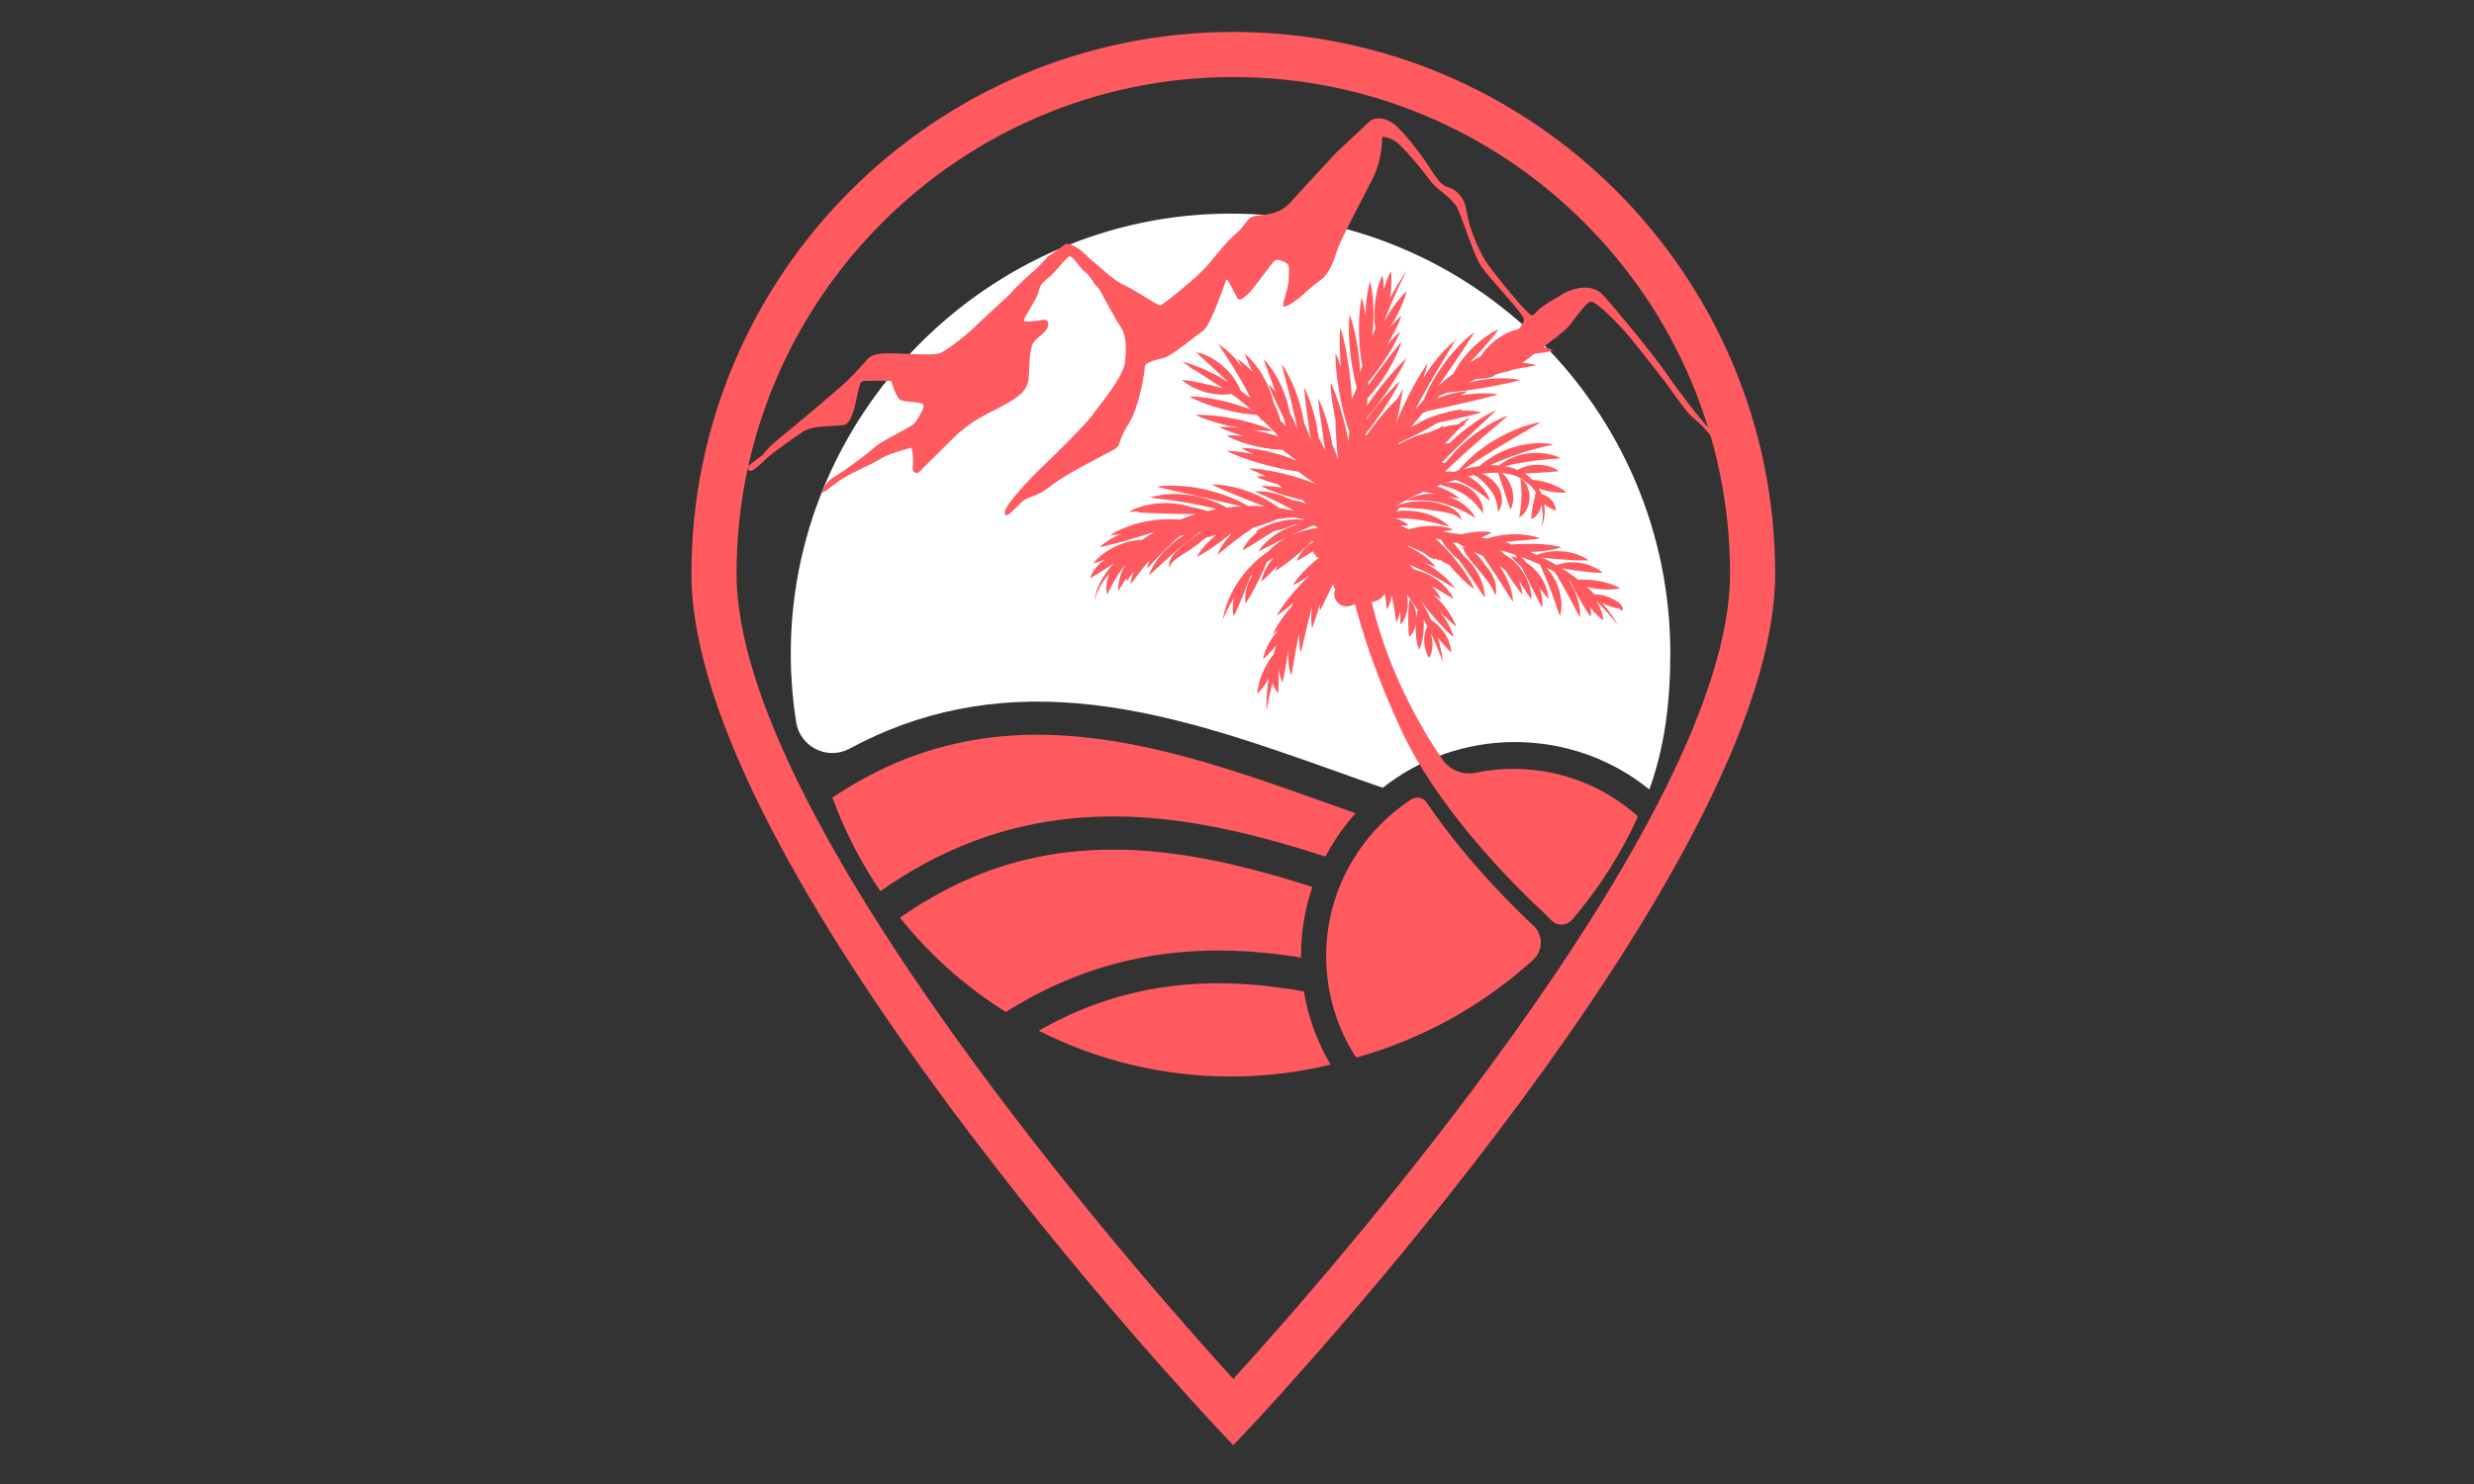 <svg xmlns="http://www.w3.org/2000/svg" xmlns:xlink="http://www.w3.org/1999/xlink" width="250" zoomAndPan="magnify" viewBox="0 0 187.5 112.5" height="150" preserveAspectRatio="xMidYMid meet" version="1.0"><rect x="0" y="0" width="187.5" height="112.5" fill="#333333" stroke="none"/><defs><clipPath id="733b0a550d"><path d="M 52.418 2.383 L 134.551 2.383 L 134.551 109.906 L 52.418 109.906 Z M 52.418 2.383 " clip-rule="nonzero"/></clipPath><clipPath id="9ed4c4725d"><path d="M 59.723 16.152 L 126.922 16.152 L 126.922 60 L 59.723 60 Z M 59.723 16.152 " clip-rule="nonzero"/></clipPath><clipPath id="135f74ca37"><path d="M 63 55 L 103 55 L 103 81.859 L 63 81.859 Z M 63 55 " clip-rule="nonzero"/></clipPath><clipPath id="ab43738ec4"><path d="M 56.484 8.797 L 130.406 8.797 L 130.406 39.414 L 56.484 39.414 Z M 56.484 8.797 " clip-rule="nonzero"/></clipPath></defs><g clip-path="url(#733b0a550d)"><path fill="#ff5a5f" d="M 93.469 2.422 C 70.824 2.422 52.402 20.844 52.402 43.488 C 52.402 65.648 90.598 106.508 92.223 108.238 L 93.469 109.562 L 94.715 108.238 C 96.34 106.508 134.535 65.648 134.535 43.488 C 134.535 20.844 116.113 2.422 93.469 2.422 Z M 93.469 104.539 C 86.816 97.23 55.82 62.16 55.82 43.488 C 55.82 22.727 72.711 5.84 93.469 5.84 C 114.227 5.84 131.117 22.727 131.117 43.488 C 131.117 62.16 100.121 97.23 93.469 104.539 Z M 93.469 104.539 " fill-opacity="1" fill-rule="nonzero"/></g><g clip-path="url(#9ed4c4725d)"><path fill="#ffffff" d="M 126.59 49.527 C 126.59 53.242 126.16 56.645 125 59.848 C 122.219 57.598 118.676 56.254 114.82 56.254 C 111.035 56.254 107.555 57.547 104.797 59.719 C 103.699 59.34 102.59 58.945 101.473 58.547 C 95.055 56.262 88.418 53.895 81.66 53.32 C 75.344 52.777 69.66 53.902 64.398 56.75 C 62.711 57.664 60.633 56.629 60.336 54.734 C 60.086 53.16 59.949 51.547 59.934 49.91 C 59.727 31.527 74.789 16.246 93.172 16.195 C 111.621 16.148 126.59 31.09 126.59 49.527 " fill-opacity="1" fill-rule="nonzero"/></g><g clip-path="url(#135f74ca37)"><path fill="#ff5a5f" d="M 98.82 75.16 C 98.793 75.156 98.766 75.148 98.734 75.145 C 98.574 75.117 98.414 75.09 98.254 75.062 C 98.191 75.051 98.129 75.043 98.062 75.031 C 97.961 75.016 97.859 75 97.754 74.98 C 97.68 74.969 97.602 74.961 97.527 74.949 C 97.438 74.934 97.344 74.922 97.254 74.91 C 97.176 74.898 97.094 74.887 97.016 74.875 C 96.93 74.863 96.84 74.852 96.754 74.84 C 96.676 74.832 96.594 74.82 96.512 74.809 C 96.426 74.801 96.34 74.789 96.254 74.781 C 96.172 74.77 96.09 74.762 96.012 74.75 C 95.922 74.742 95.836 74.734 95.746 74.723 C 95.668 74.715 95.59 74.707 95.512 74.699 C 95.418 74.691 95.324 74.684 95.23 74.676 C 95.156 74.668 95.086 74.66 95.012 74.656 C 94.852 74.641 94.691 74.629 94.535 74.621 C 94.461 74.613 94.391 74.609 94.32 74.605 C 94.227 74.602 94.129 74.594 94.035 74.59 C 93.957 74.586 93.875 74.582 93.797 74.578 C 93.711 74.574 93.621 74.57 93.535 74.566 C 93.453 74.562 93.371 74.562 93.289 74.559 C 93.207 74.555 93.121 74.555 93.035 74.551 C 92.953 74.551 92.871 74.547 92.789 74.547 C 92.703 74.547 92.621 74.547 92.535 74.543 C 92.453 74.543 92.371 74.543 92.289 74.543 C 92.203 74.543 92.113 74.543 92.027 74.547 C 91.949 74.547 91.871 74.547 91.789 74.547 C 91.695 74.551 91.602 74.551 91.512 74.555 C 91.438 74.559 91.363 74.559 91.289 74.559 C 91.133 74.566 90.973 74.574 90.812 74.582 C 90.742 74.586 90.672 74.59 90.598 74.594 C 90.504 74.598 90.41 74.605 90.312 74.609 C 90.234 74.617 90.156 74.621 90.078 74.629 C 89.992 74.633 89.902 74.641 89.812 74.648 C 89.734 74.656 89.656 74.664 89.574 74.672 C 89.488 74.68 89.398 74.688 89.312 74.695 C 89.234 74.707 89.152 74.715 89.07 74.723 C 88.984 74.734 88.898 74.742 88.812 74.754 C 88.73 74.762 88.652 74.773 88.57 74.785 C 88.48 74.797 88.395 74.809 88.305 74.82 C 88.227 74.832 88.148 74.844 88.07 74.855 C 87.973 74.871 87.875 74.887 87.773 74.902 C 87.707 74.914 87.641 74.922 87.574 74.934 C 87.414 74.961 87.254 74.988 87.094 75.02 C 87.027 75.031 86.961 75.047 86.895 75.059 C 86.793 75.078 86.691 75.098 86.59 75.121 C 86.516 75.137 86.441 75.152 86.367 75.168 C 86.277 75.191 86.184 75.211 86.09 75.23 C 86.016 75.25 85.938 75.266 85.859 75.285 C 85.77 75.309 85.68 75.328 85.59 75.352 C 85.512 75.371 85.434 75.391 85.359 75.41 C 85.266 75.434 85.176 75.461 85.082 75.484 C 85.008 75.504 84.93 75.523 84.855 75.547 C 84.758 75.574 84.664 75.602 84.566 75.629 C 84.496 75.652 84.426 75.672 84.355 75.691 C 84.242 75.727 84.129 75.762 84.016 75.801 C 83.961 75.816 83.91 75.832 83.855 75.848 C 83.691 75.902 83.527 75.957 83.367 76.016 C 83.309 76.035 83.25 76.055 83.195 76.074 C 83.086 76.113 82.973 76.156 82.863 76.195 C 82.797 76.219 82.727 76.246 82.66 76.273 C 82.559 76.309 82.461 76.348 82.359 76.387 C 82.289 76.414 82.219 76.445 82.148 76.473 C 82.051 76.512 81.953 76.551 81.855 76.594 C 81.785 76.621 81.711 76.652 81.641 76.684 C 81.543 76.727 81.445 76.77 81.344 76.812 C 81.277 76.844 81.207 76.871 81.137 76.902 C 81.031 76.953 80.926 77 80.824 77.051 C 80.762 77.078 80.699 77.105 80.637 77.137 C 80.504 77.199 80.371 77.266 80.238 77.332 C 80.203 77.348 80.168 77.363 80.133 77.379 C 79.969 77.465 79.801 77.551 79.633 77.637 C 79.586 77.664 79.535 77.691 79.488 77.715 C 79.367 77.781 79.25 77.844 79.129 77.91 C 79.066 77.941 79.004 77.977 78.945 78.012 C 78.871 78.055 78.801 78.094 78.73 78.137 C 83.207 80.414 88.191 81.609 93.262 81.609 C 95.836 81.609 98.379 81.305 100.84 80.707 C 99.852 79.027 99.152 77.156 98.82 75.16 Z M 100.633 60.902 C 88.359 56.527 75.672 52.004 63.09 60.461 C 64 62.969 65.219 65.352 66.727 67.562 C 66.754 67.539 66.785 67.52 66.816 67.5 C 66.883 67.453 66.949 67.406 67.016 67.359 C 67.137 67.277 67.262 67.191 67.383 67.109 C 67.453 67.062 67.523 67.016 67.594 66.969 C 67.719 66.887 67.844 66.805 67.969 66.723 C 68.035 66.68 68.098 66.641 68.164 66.598 C 68.312 66.504 68.461 66.414 68.609 66.32 C 68.648 66.297 68.691 66.27 68.734 66.246 C 68.926 66.129 69.117 66.016 69.309 65.902 C 69.352 65.879 69.391 65.855 69.434 65.832 C 69.586 65.746 69.734 65.66 69.887 65.578 C 69.949 65.543 70.016 65.508 70.078 65.473 C 70.211 65.402 70.34 65.332 70.473 65.266 C 70.539 65.227 70.609 65.191 70.68 65.156 C 70.812 65.09 70.941 65.023 71.074 64.957 C 71.137 64.926 71.203 64.891 71.27 64.859 C 71.422 64.785 71.574 64.715 71.723 64.645 C 71.77 64.625 71.812 64.602 71.859 64.578 C 72.059 64.488 72.258 64.398 72.457 64.312 C 72.492 64.297 72.527 64.281 72.566 64.266 C 72.727 64.199 72.891 64.129 73.051 64.062 C 73.117 64.035 73.184 64.012 73.25 63.984 C 73.383 63.93 73.52 63.875 73.656 63.824 C 73.727 63.797 73.801 63.77 73.871 63.742 C 74.004 63.691 74.141 63.645 74.273 63.598 C 74.344 63.57 74.414 63.547 74.484 63.523 C 74.633 63.469 74.785 63.418 74.934 63.367 C 74.988 63.352 75.039 63.332 75.094 63.316 C 75.297 63.25 75.504 63.188 75.707 63.125 C 75.738 63.117 75.77 63.109 75.801 63.098 C 75.973 63.047 76.148 62.996 76.324 62.949 C 76.391 62.93 76.457 62.914 76.527 62.895 C 76.668 62.859 76.805 62.82 76.945 62.785 C 77.023 62.766 77.098 62.75 77.172 62.73 C 77.309 62.695 77.445 62.664 77.586 62.633 C 77.66 62.617 77.734 62.602 77.809 62.586 C 77.957 62.551 78.109 62.52 78.258 62.488 C 78.32 62.477 78.379 62.465 78.438 62.453 C 78.648 62.414 78.859 62.371 79.074 62.336 C 79.098 62.332 79.125 62.328 79.148 62.324 C 79.336 62.293 79.523 62.262 79.711 62.234 C 79.781 62.223 79.852 62.215 79.922 62.203 C 80.066 62.184 80.211 62.164 80.355 62.145 C 80.434 62.133 80.516 62.125 80.594 62.113 C 80.734 62.098 80.875 62.082 81.016 62.066 C 81.094 62.059 81.172 62.051 81.25 62.043 C 81.402 62.027 81.555 62.016 81.707 62.004 C 81.773 61.996 81.84 61.992 81.906 61.984 C 82.125 61.969 82.344 61.957 82.562 61.941 C 82.578 61.941 82.59 61.941 82.605 61.941 C 82.812 61.93 83.016 61.922 83.223 61.914 C 83.297 61.91 83.367 61.91 83.438 61.906 C 83.59 61.902 83.742 61.898 83.895 61.898 C 83.977 61.898 84.059 61.895 84.141 61.895 C 84.211 61.895 84.281 61.895 84.355 61.895 C 84.426 61.895 84.496 61.895 84.566 61.895 C 84.656 61.895 84.75 61.898 84.84 61.898 C 84.984 61.898 85.125 61.902 85.27 61.906 C 85.355 61.91 85.445 61.91 85.531 61.914 C 85.688 61.922 85.848 61.93 86.004 61.934 C 86.078 61.938 86.152 61.941 86.227 61.945 C 86.457 61.957 86.691 61.973 86.926 61.988 C 88.004 62.07 89.082 62.195 90.156 62.359 C 91.66 62.594 93.152 62.898 94.645 63.262 C 95.281 63.418 95.918 63.586 96.551 63.758 C 97.859 64.117 99.16 64.516 100.453 64.934 C 101.078 63.742 101.848 62.641 102.738 61.652 C 102.039 61.402 101.34 61.152 100.633 60.902 Z M 98.598 72.473 C 98.598 72.512 98.598 72.555 98.602 72.594 C 98.586 72.594 98.574 72.59 98.562 72.59 C 98.477 72.574 98.391 72.559 98.305 72.547 C 98.215 72.531 98.125 72.52 98.035 72.504 C 97.949 72.492 97.863 72.48 97.777 72.469 C 97.688 72.453 97.598 72.441 97.508 72.43 C 97.422 72.418 97.34 72.406 97.254 72.395 C 97.164 72.383 97.074 72.371 96.984 72.359 C 96.898 72.352 96.812 72.34 96.727 72.328 C 96.637 72.316 96.547 72.309 96.457 72.297 C 96.371 72.289 96.289 72.277 96.203 72.27 C 96.113 72.262 96.02 72.25 95.926 72.242 C 95.844 72.234 95.762 72.227 95.68 72.219 C 95.586 72.211 95.492 72.203 95.395 72.195 C 95.316 72.188 95.234 72.18 95.152 72.172 C 95.055 72.164 94.957 72.16 94.859 72.152 C 94.781 72.145 94.703 72.141 94.625 72.133 C 94.512 72.125 94.398 72.121 94.285 72.113 C 94.223 72.113 94.164 72.109 94.102 72.105 C 94.059 72.102 94.02 72.102 93.977 72.098 C 93.809 72.09 93.645 72.082 93.48 72.078 C 93.387 72.074 93.297 72.074 93.207 72.07 C 93.09 72.066 92.973 72.066 92.859 72.062 C 92.758 72.062 92.66 72.062 92.562 72.059 C 92.457 72.059 92.348 72.059 92.238 72.059 C 92.141 72.059 92.039 72.062 91.938 72.062 C 91.836 72.062 91.73 72.062 91.629 72.066 C 91.527 72.07 91.426 72.074 91.324 72.074 C 91.223 72.078 91.121 72.082 91.016 72.086 C 90.918 72.09 90.816 72.094 90.715 72.098 C 90.613 72.105 90.512 72.109 90.41 72.117 C 90.312 72.121 90.211 72.129 90.109 72.137 C 90.012 72.141 89.91 72.148 89.809 72.156 C 89.711 72.164 89.609 72.172 89.512 72.184 C 89.41 72.191 89.312 72.199 89.211 72.211 C 89.113 72.219 89.016 72.23 88.918 72.242 C 88.816 72.25 88.719 72.262 88.617 72.273 C 88.52 72.285 88.422 72.297 88.324 72.309 C 88.227 72.324 88.125 72.336 88.027 72.352 C 87.93 72.363 87.836 72.375 87.738 72.391 C 87.641 72.406 87.539 72.422 87.441 72.438 C 87.344 72.453 87.25 72.469 87.152 72.484 C 87.055 72.5 86.957 72.52 86.855 72.535 C 86.762 72.555 86.668 72.57 86.574 72.59 C 86.477 72.605 86.375 72.625 86.277 72.645 C 86.184 72.664 86.09 72.684 85.996 72.703 C 85.898 72.727 85.797 72.746 85.699 72.77 C 85.605 72.789 85.516 72.809 85.426 72.832 C 85.324 72.855 85.227 72.879 85.125 72.902 C 85.035 72.926 84.945 72.945 84.855 72.969 C 84.754 72.996 84.652 73.02 84.555 73.047 C 84.465 73.07 84.375 73.094 84.289 73.117 C 84.188 73.145 84.086 73.176 83.984 73.203 C 83.898 73.23 83.812 73.254 83.727 73.281 C 83.625 73.309 83.523 73.34 83.422 73.375 C 83.336 73.402 83.25 73.426 83.164 73.453 C 83.062 73.484 82.961 73.52 82.859 73.555 C 82.773 73.582 82.691 73.609 82.609 73.637 C 82.504 73.672 82.398 73.711 82.293 73.75 C 82.215 73.777 82.137 73.805 82.055 73.836 C 81.949 73.875 81.84 73.914 81.734 73.957 C 81.656 73.984 81.582 74.012 81.504 74.043 C 81.391 74.086 81.281 74.133 81.168 74.18 C 81.098 74.207 81.027 74.234 80.957 74.262 C 80.832 74.312 80.707 74.367 80.582 74.422 C 80.523 74.445 80.469 74.469 80.414 74.492 C 80.242 74.566 80.07 74.645 79.898 74.723 C 79.891 74.727 79.883 74.73 79.871 74.734 C 79.691 74.82 79.512 74.906 79.328 74.992 C 79.285 75.012 79.246 75.035 79.199 75.055 C 79.066 75.121 78.93 75.191 78.793 75.258 C 78.73 75.289 78.668 75.324 78.605 75.355 C 78.492 75.418 78.375 75.477 78.262 75.535 C 78.191 75.574 78.121 75.613 78.047 75.652 C 77.941 75.711 77.836 75.766 77.73 75.828 C 77.656 75.871 77.582 75.91 77.508 75.953 C 77.406 76.012 77.305 76.07 77.203 76.129 C 77.125 76.172 77.051 76.219 76.973 76.266 C 76.875 76.324 76.777 76.383 76.68 76.441 C 76.602 76.488 76.523 76.539 76.445 76.586 C 76.371 76.633 76.301 76.676 76.23 76.719 C 73.164 74.797 70.473 72.398 68.211 69.574 C 68.25 69.547 68.285 69.523 68.32 69.496 C 68.371 69.461 68.422 69.426 68.473 69.391 C 68.523 69.359 68.574 69.324 68.625 69.289 C 68.676 69.254 68.723 69.219 68.773 69.184 C 68.824 69.152 68.875 69.117 68.926 69.086 C 68.977 69.051 69.027 69.016 69.078 68.984 C 69.129 68.949 69.18 68.918 69.23 68.887 C 69.281 68.852 69.332 68.82 69.383 68.785 C 69.434 68.754 69.48 68.723 69.531 68.691 C 69.582 68.66 69.637 68.625 69.688 68.594 C 69.734 68.562 69.785 68.535 69.832 68.504 C 69.887 68.473 69.938 68.438 69.992 68.406 C 70.039 68.379 70.086 68.352 70.133 68.324 C 70.188 68.289 70.242 68.258 70.297 68.227 C 70.34 68.199 70.383 68.172 70.426 68.148 C 70.484 68.113 70.543 68.078 70.598 68.047 C 70.641 68.023 70.684 68 70.723 67.977 C 70.785 67.941 70.844 67.91 70.902 67.875 C 70.938 67.855 70.973 67.836 71.008 67.816 C 71.074 67.781 71.141 67.742 71.207 67.707 C 71.223 67.699 71.238 67.691 71.254 67.68 C 71.535 67.531 71.812 67.387 72.09 67.246 L 72.109 67.238 C 72.184 67.199 72.258 67.164 72.336 67.125 C 72.359 67.113 72.387 67.102 72.414 67.086 C 72.48 67.055 72.551 67.023 72.617 66.988 C 72.652 66.973 72.684 66.957 72.715 66.941 C 72.781 66.914 72.848 66.883 72.914 66.852 C 72.949 66.836 72.984 66.82 73.02 66.805 C 73.086 66.773 73.148 66.746 73.215 66.715 C 73.25 66.699 73.285 66.684 73.32 66.668 C 73.387 66.641 73.449 66.613 73.516 66.586 C 73.555 66.566 73.598 66.551 73.641 66.531 C 73.684 66.512 73.727 66.492 73.773 66.477 C 73.824 66.457 73.879 66.43 73.93 66.41 C 73.992 66.387 74.055 66.359 74.117 66.336 C 74.156 66.32 74.195 66.305 74.234 66.289 C 74.297 66.262 74.359 66.238 74.422 66.215 C 74.457 66.199 74.496 66.184 74.535 66.172 C 74.598 66.148 74.66 66.125 74.723 66.102 C 74.762 66.086 74.801 66.07 74.84 66.055 C 74.902 66.035 74.965 66.012 75.023 65.988 C 75.062 65.977 75.102 65.961 75.145 65.945 C 75.203 65.926 75.266 65.902 75.328 65.883 C 75.367 65.867 75.406 65.855 75.445 65.844 C 75.508 65.82 75.57 65.801 75.633 65.777 C 75.672 65.766 75.711 65.754 75.75 65.738 C 75.809 65.719 75.871 65.699 75.934 65.68 C 75.973 65.668 76.012 65.656 76.051 65.645 C 76.113 65.625 76.176 65.605 76.238 65.586 C 76.277 65.574 76.32 65.562 76.359 65.547 C 76.418 65.531 76.48 65.512 76.543 65.496 C 76.582 65.484 76.617 65.473 76.656 65.461 C 76.719 65.441 76.781 65.426 76.844 65.406 C 76.883 65.398 76.922 65.387 76.961 65.375 C 77.023 65.359 77.086 65.34 77.148 65.324 C 77.188 65.316 77.227 65.305 77.262 65.293 C 77.328 65.277 77.391 65.262 77.453 65.246 C 77.488 65.234 77.527 65.227 77.566 65.215 C 77.629 65.203 77.691 65.188 77.754 65.172 C 77.793 65.16 77.832 65.152 77.867 65.145 C 77.934 65.129 77.996 65.113 78.059 65.098 C 78.098 65.09 78.133 65.082 78.172 65.074 C 78.234 65.059 78.297 65.047 78.363 65.031 C 78.398 65.023 78.434 65.016 78.473 65.008 C 78.535 64.996 78.602 64.98 78.668 64.965 C 78.703 64.961 78.738 64.953 78.773 64.945 C 78.84 64.934 78.906 64.918 78.973 64.906 C 79.004 64.898 79.039 64.895 79.074 64.887 C 79.141 64.875 79.207 64.863 79.273 64.852 C 79.309 64.844 79.344 64.84 79.375 64.832 C 79.441 64.82 79.512 64.809 79.578 64.797 C 79.609 64.793 79.645 64.785 79.676 64.781 C 79.746 64.77 79.812 64.758 79.883 64.75 C 79.914 64.742 79.945 64.738 79.977 64.734 C 80.047 64.723 80.117 64.715 80.184 64.703 C 80.215 64.699 80.246 64.691 80.273 64.688 C 80.348 64.68 80.418 64.668 80.488 64.66 C 80.516 64.656 80.543 64.652 80.57 64.648 C 80.645 64.641 80.719 64.629 80.793 64.621 C 80.816 64.617 80.844 64.613 80.867 64.613 C 80.945 64.602 81.02 64.594 81.094 64.586 C 81.117 64.582 81.141 64.582 81.164 64.578 C 81.242 64.57 81.32 64.562 81.398 64.555 C 81.418 64.551 81.438 64.551 81.453 64.547 C 81.539 64.539 81.617 64.531 81.703 64.523 C 81.715 64.523 81.727 64.523 81.742 64.52 C 81.828 64.516 81.918 64.508 82.004 64.5 L 82.02 64.5 C 82.91 64.43 83.805 64.398 84.695 64.41 L 84.703 64.41 C 84.793 64.41 84.887 64.414 84.977 64.414 L 85.004 64.414 C 85.09 64.418 85.176 64.418 85.262 64.422 C 85.277 64.422 85.293 64.422 85.309 64.422 C 85.391 64.426 85.473 64.43 85.555 64.434 C 85.574 64.434 85.594 64.434 85.609 64.434 C 85.691 64.438 85.77 64.441 85.852 64.445 C 85.871 64.445 85.891 64.445 85.914 64.445 C 85.992 64.449 86.07 64.453 86.148 64.457 C 86.168 64.461 86.191 64.461 86.215 64.461 C 86.289 64.469 86.367 64.473 86.441 64.477 C 86.469 64.477 86.492 64.48 86.52 64.48 C 86.594 64.484 86.668 64.492 86.742 64.496 C 86.766 64.5 86.793 64.5 86.82 64.504 C 86.895 64.508 86.969 64.516 87.039 64.52 C 87.066 64.523 87.094 64.523 87.121 64.527 C 87.195 64.531 87.27 64.539 87.34 64.547 C 87.367 64.547 87.395 64.551 87.422 64.555 C 87.496 64.559 87.566 64.566 87.641 64.574 C 87.668 64.574 87.695 64.578 87.727 64.582 C 87.797 64.59 87.867 64.598 87.941 64.605 C 87.969 64.605 87.996 64.609 88.027 64.613 C 88.098 64.621 88.172 64.629 88.242 64.637 C 88.27 64.641 88.297 64.645 88.328 64.648 C 88.398 64.656 88.469 64.664 88.543 64.672 C 88.57 64.676 88.602 64.68 88.629 64.684 C 88.699 64.691 88.77 64.699 88.844 64.711 C 88.871 64.715 88.902 64.719 88.93 64.723 C 89.004 64.73 89.07 64.738 89.145 64.75 C 89.172 64.754 89.203 64.758 89.23 64.762 C 89.305 64.773 89.375 64.781 89.445 64.793 C 89.473 64.797 89.504 64.801 89.531 64.805 C 89.605 64.816 89.676 64.824 89.746 64.836 C 89.777 64.84 89.809 64.848 89.84 64.852 C 89.902 64.859 89.965 64.871 90.031 64.883 C 90.078 64.891 90.125 64.895 90.172 64.902 C 90.227 64.914 90.285 64.922 90.34 64.93 C 90.371 64.938 90.402 64.941 90.434 64.945 C 90.504 64.961 90.578 64.973 90.648 64.984 C 90.676 64.988 90.703 64.992 90.73 65 C 90.805 65.012 90.875 65.023 90.949 65.039 C 90.977 65.043 91.004 65.047 91.031 65.051 C 91.105 65.062 91.176 65.078 91.25 65.09 C 91.277 65.098 91.301 65.102 91.328 65.105 C 91.402 65.121 91.477 65.137 91.551 65.148 C 91.578 65.156 91.602 65.16 91.625 65.164 C 91.699 65.18 91.777 65.195 91.852 65.207 C 91.875 65.211 91.898 65.219 91.922 65.223 C 92 65.238 92.078 65.254 92.152 65.27 C 92.176 65.273 92.199 65.277 92.219 65.281 C 92.297 65.301 92.375 65.316 92.457 65.332 C 92.473 65.336 92.492 65.34 92.512 65.344 C 92.594 65.363 92.676 65.379 92.758 65.398 C 92.77 65.398 92.785 65.402 92.801 65.406 C 92.887 65.426 92.973 65.445 93.055 65.465 C 93.066 65.465 93.078 65.469 93.086 65.469 C 93.176 65.492 93.266 65.512 93.359 65.531 L 93.371 65.535 C 94.352 65.762 95.332 66.016 96.312 66.289 L 96.332 66.297 C 96.418 66.32 96.504 66.344 96.586 66.367 C 96.602 66.371 96.617 66.375 96.633 66.379 C 96.711 66.402 96.793 66.426 96.875 66.449 C 96.891 66.457 96.914 66.461 96.93 66.465 C 97.008 66.488 97.082 66.512 97.16 66.535 C 97.184 66.539 97.207 66.547 97.23 66.555 L 97.453 66.621 C 97.48 66.625 97.504 66.633 97.531 66.641 C 97.605 66.664 97.676 66.688 97.75 66.707 C 97.777 66.715 97.805 66.723 97.828 66.734 C 97.898 66.754 97.973 66.773 98.043 66.797 C 98.07 66.805 98.102 66.812 98.129 66.824 C 98.199 66.844 98.27 66.867 98.34 66.887 C 98.371 66.898 98.398 66.906 98.43 66.914 C 98.496 66.938 98.566 66.957 98.633 66.98 C 98.668 66.988 98.695 67 98.73 67.008 C 98.797 67.027 98.863 67.051 98.93 67.07 C 98.965 67.082 98.996 67.094 99.027 67.102 C 99.094 67.121 99.16 67.145 99.227 67.164 C 99.262 67.176 99.293 67.188 99.328 67.199 C 99.371 67.211 99.418 67.227 99.461 67.242 C 98.902 68.883 98.598 70.641 98.598 72.473 " fill-opacity="1" fill-rule="nonzero"/></g><path fill="#ff5a5f" d="M 115.219 38.727 C 115.195 38.867 115.18 38.98 115.16 39.078 C 115.145 39.168 115.137 39.223 115.137 39.223 C 115.137 39.223 115.188 39.195 115.262 39.145 C 115.336 39.094 115.445 38.996 115.539 38.871 C 115.645 38.746 115.734 38.578 115.805 38.387 C 115.875 38.199 115.914 37.984 115.926 37.766 C 115.93 37.547 115.902 37.332 115.848 37.137 C 115.785 36.941 115.707 36.77 115.613 36.637 C 115.523 36.504 115.426 36.406 115.352 36.348 C 115.281 36.289 115.234 36.262 115.234 36.262 C 115.234 36.262 115.234 36.316 115.246 36.406 C 115.254 36.492 115.266 36.613 115.281 36.762 C 115.305 37.047 115.32 37.398 115.309 37.746 C 115.301 38.094 115.258 38.441 115.219 38.727 Z M 124.09 62.008 C 122.902 64.59 121.391 66.996 119.613 69.168 C 119.492 69.316 119.371 69.461 119.25 69.605 C 119.223 69.637 119.191 69.672 119.164 69.707 L 119.156 69.715 C 118.746 70.195 118.012 70.219 117.574 69.766 C 117.254 69.438 116.969 69.16 116.746 68.953 C 115.719 68.004 111.777 64.23 108.668 59.641 C 107.754 58.289 106.91 56.867 106.238 55.426 C 104.285 51.254 103.23 47.879 102.691 45.773 C 102.203 46.074 101.574 46.074 101.23 45.469 C 101.086 45.211 101.094 44.926 101.199 44.684 C 101.176 44.648 101.152 44.609 101.133 44.566 C 101.117 44.578 101.109 44.586 101.109 44.586 C 101.109 44.586 101.109 44.57 101.113 44.539 C 101.086 44.48 101.059 44.418 101.035 44.344 C 101.031 44.324 101.027 44.305 101.023 44.285 C 100.93 44.477 100.836 44.672 100.75 44.852 C 100.629 45.117 100.504 45.367 100.402 45.578 C 100.297 45.793 100.207 45.969 100.141 46.102 C 100.07 46.227 100.027 46.297 100.027 46.297 C 100.027 46.297 100.012 46.121 100.027 45.844 C 100.016 45.883 100.004 45.926 99.988 45.965 C 99.898 46.273 99.809 46.559 99.727 46.805 C 99.648 47.051 99.574 47.254 99.52 47.402 C 99.465 47.547 99.43 47.629 99.43 47.629 C 99.43 47.629 99.363 47.273 99.379 46.746 C 99.383 46.5 99.41 46.215 99.453 45.914 C 99.398 46.113 99.344 46.316 99.297 46.52 C 99.199 46.879 99.117 47.246 99.035 47.586 C 98.953 47.934 98.879 48.254 98.816 48.531 C 98.75 48.809 98.695 49.043 98.656 49.207 C 98.613 49.371 98.586 49.469 98.586 49.469 C 98.586 49.469 98.562 49.371 98.531 49.203 C 98.504 49.035 98.473 48.789 98.465 48.496 C 98.457 48.344 98.457 48.176 98.465 48 C 98.426 48.188 98.383 48.379 98.348 48.57 C 98.277 48.891 98.223 49.215 98.164 49.523 C 98.109 49.832 98.059 50.117 98.016 50.363 C 97.973 50.617 97.934 50.824 97.906 50.973 C 97.875 51.121 97.855 51.207 97.855 51.207 C 97.855 51.207 97.824 51.125 97.785 50.977 C 97.742 50.832 97.695 50.613 97.664 50.355 C 97.629 50.098 97.617 49.793 97.625 49.465 C 97.633 49.359 97.641 49.254 97.648 49.145 C 97.621 49.348 97.59 49.555 97.559 49.762 C 97.488 50.238 97.41 50.719 97.336 51.09 C 97.305 51.277 97.266 51.43 97.242 51.543 C 97.215 51.656 97.191 51.719 97.191 51.719 C 97.191 51.719 97.066 51.48 96.984 51.094 C 96.961 50.996 96.945 50.883 96.93 50.766 C 96.93 50.777 96.93 50.793 96.93 50.805 C 96.91 51.223 96.906 51.641 96.898 51.973 C 96.895 52.141 96.887 52.285 96.887 52.383 C 96.883 52.484 96.875 52.547 96.875 52.547 C 96.875 52.547 96.832 52.5 96.77 52.418 C 96.707 52.34 96.625 52.207 96.555 52.047 C 96.508 51.957 96.473 51.852 96.438 51.742 C 96.371 52.004 96.312 52.254 96.266 52.48 C 96.199 52.773 96.141 53.027 96.105 53.242 C 96.02 53.664 95.973 53.906 95.973 53.906 C 95.973 53.906 95.977 53.66 95.984 53.227 C 95.984 53.012 96 52.75 96.031 52.449 C 96.047 52.297 96.059 52.137 96.074 51.965 C 96.094 51.797 96.125 51.621 96.152 51.438 L 96.152 51.43 C 96.004 51.699 95.844 51.949 95.695 52.141 C 95.484 52.414 95.297 52.578 95.297 52.578 C 95.297 52.578 95.297 52.328 95.375 51.992 C 95.441 51.648 95.59 51.219 95.777 50.809 C 95.969 50.398 96.203 50.008 96.422 49.734 C 96.453 49.691 96.488 49.656 96.52 49.617 C 96.574 49.398 96.641 49.176 96.703 48.949 C 96.527 49.152 96.359 49.348 96.207 49.504 C 96.074 49.652 95.953 49.766 95.867 49.852 C 95.781 49.934 95.727 49.977 95.727 49.977 C 95.727 49.977 95.758 49.699 95.91 49.316 C 96.051 48.934 96.316 48.461 96.652 48.039 C 96.723 47.953 96.801 47.867 96.875 47.781 C 96.652 47.953 96.496 48.043 96.496 48.043 C 96.496 48.043 96.617 47.746 96.859 47.355 C 97.098 46.957 97.461 46.465 97.859 46.008 C 97.91 45.902 97.965 45.797 98.02 45.691 C 97.848 45.848 97.684 45.992 97.531 46.109 C 97.094 46.469 96.762 46.668 96.762 46.668 C 96.762 46.668 96.945 46.328 97.273 45.871 C 97.438 45.637 97.637 45.379 97.859 45.109 C 97.977 44.977 98.086 44.832 98.211 44.699 C 98.332 44.562 98.461 44.422 98.586 44.285 C 98.715 44.152 98.844 44.02 98.973 43.887 C 99.066 43.789 99.16 43.699 99.254 43.613 C 99.055 43.754 98.859 43.887 98.688 43.988 C 98.289 44.234 97.984 44.355 97.984 44.355 C 97.984 44.355 98.152 44.074 98.457 43.719 C 98.758 43.355 99.191 42.918 99.66 42.52 C 99.758 42.434 99.859 42.352 99.961 42.273 C 99.926 42.254 99.891 42.238 99.859 42.219 C 99.75 42.25 99.684 42.262 99.684 42.262 C 99.684 42.262 99.711 42.215 99.762 42.141 C 99.652 42.047 99.566 41.93 99.512 41.797 C 99.262 41.953 99.02 42.105 98.812 42.223 C 98.664 42.312 98.535 42.383 98.438 42.434 C 98.34 42.484 98.281 42.512 98.281 42.512 C 98.281 42.512 98.355 42.266 98.574 41.965 C 98.777 41.664 99.121 41.324 99.523 41.062 C 99.531 41.043 99.539 41.027 99.547 41.012 C 99.512 41.02 99.473 41.027 99.434 41.035 C 99.387 41.086 99.332 41.141 99.273 41.195 C 99.008 41.465 98.637 41.785 98.266 42.098 C 97.891 42.41 97.504 42.715 97.191 42.93 C 97.039 43.043 96.906 43.125 96.809 43.188 C 96.711 43.25 96.648 43.281 96.648 43.281 C 96.648 43.281 96.707 43.09 96.855 42.828 C 96.578 43.129 96.309 43.418 96.082 43.645 C 95.949 43.777 95.828 43.887 95.742 43.965 C 95.656 44.043 95.602 44.086 95.602 44.086 C 95.602 44.086 95.633 43.816 95.789 43.449 C 95.93 43.086 96.199 42.648 96.535 42.262 C 96.348 42.383 96.168 42.508 95.988 42.641 C 95.984 42.648 95.984 42.66 95.98 42.668 C 95.941 42.77 95.891 42.906 95.824 43.062 C 95.691 43.379 95.5 43.773 95.301 44.164 C 95.105 44.555 94.898 44.945 94.723 45.238 C 94.637 45.387 94.559 45.508 94.5 45.598 C 94.441 45.688 94.402 45.734 94.402 45.734 C 94.402 45.734 94.352 45.492 94.387 45.133 C 94.41 44.773 94.539 44.312 94.75 43.887 C 94.816 43.762 94.891 43.641 94.965 43.523 C 94.887 43.605 94.809 43.688 94.734 43.766 C 94.727 43.781 94.723 43.793 94.719 43.809 C 94.598 44.145 94.426 44.566 94.258 44.984 C 94.09 45.406 93.922 45.828 93.777 46.152 C 93.707 46.316 93.641 46.449 93.594 46.551 C 93.547 46.648 93.512 46.703 93.512 46.703 C 93.512 46.703 93.434 46.461 93.43 46.086 C 93.422 45.871 93.453 45.617 93.508 45.352 C 93.398 45.531 93.293 45.707 93.203 45.863 C 93.086 46.094 92.98 46.293 92.902 46.461 C 92.742 46.797 92.66 47 92.66 47 C 92.66 47 92.672 46.945 92.691 46.848 C 92.715 46.75 92.734 46.602 92.789 46.422 C 92.832 46.238 92.902 46.016 92.992 45.766 C 93.082 45.52 93.199 45.242 93.344 44.949 C 93.496 44.66 93.668 44.348 93.883 44.039 C 94.09 43.727 94.34 43.414 94.617 43.105 C 94.895 42.805 95.203 42.504 95.539 42.23 C 95.73 42.082 95.922 41.941 96.121 41.809 C 96.152 41.773 96.195 41.727 96.258 41.66 C 96.371 41.547 96.547 41.387 96.77 41.223 C 96.988 41.051 97.262 40.879 97.57 40.719 C 97.727 40.645 97.887 40.555 98.059 40.492 C 98.227 40.422 98.402 40.359 98.578 40.297 C 98.758 40.25 98.934 40.195 99.113 40.156 C 99.289 40.105 99.469 40.09 99.641 40.059 C 99.715 40.051 99.785 40.047 99.855 40.039 C 99.781 39.973 99.723 39.918 99.684 39.871 C 99.598 39.871 99.516 39.867 99.43 39.863 C 99.367 39.891 99.305 39.918 99.234 39.953 C 99.016 40.047 98.762 40.16 98.492 40.277 C 98.223 40.402 97.938 40.527 97.656 40.664 C 97.375 40.793 97.098 40.938 96.832 41.066 C 96.566 41.203 96.32 41.328 96.109 41.438 C 95.895 41.547 95.711 41.637 95.586 41.699 C 95.453 41.766 95.375 41.797 95.375 41.797 C 95.375 41.797 95.422 41.727 95.504 41.605 C 95.59 41.492 95.723 41.324 95.902 41.152 C 96.074 40.973 96.297 40.785 96.551 40.605 C 96.684 40.52 96.812 40.422 96.957 40.344 C 97.098 40.262 97.246 40.188 97.391 40.109 C 97.547 40.043 97.695 39.977 97.852 39.918 C 98 39.855 98.152 39.816 98.297 39.77 C 98.234 39.762 98.172 39.754 98.121 39.746 C 97.816 39.902 97.414 40.055 96.996 40.16 C 96.848 40.199 96.703 40.23 96.555 40.258 C 96.355 40.383 96.148 40.512 95.938 40.645 C 95.512 40.914 95.086 41.188 94.75 41.387 C 94.582 41.488 94.438 41.57 94.332 41.629 C 94.227 41.688 94.164 41.719 94.164 41.719 C 94.164 41.719 94.191 41.652 94.246 41.543 C 94.297 41.441 94.387 41.289 94.512 41.129 C 94.695 40.871 94.973 40.59 95.301 40.34 C 95.211 40.332 95.156 40.324 95.156 40.324 C 95.156 40.324 95.348 40.168 95.66 40.008 C 95.973 39.844 96.398 39.68 96.84 39.566 C 97.281 39.449 97.734 39.383 98.086 39.375 C 98.438 39.363 98.684 39.402 98.684 39.402 C 98.684 39.402 98.672 39.414 98.652 39.43 C 98.715 39.414 98.777 39.398 98.848 39.387 C 98.789 39.371 98.738 39.355 98.68 39.344 C 98.48 39.301 98.27 39.262 98.062 39.223 C 97.945 39.23 97.82 39.238 97.672 39.25 C 97.621 39.254 97.566 39.262 97.512 39.27 C 97.297 39.297 97.062 39.324 96.82 39.355 C 96.426 39.52 95.934 39.699 95.434 39.867 C 95.27 39.922 95.109 39.977 94.949 40.031 C 94.754 40.156 94.559 40.285 94.367 40.422 C 94.098 40.605 93.84 40.805 93.598 40.988 C 93.477 41.082 93.359 41.172 93.246 41.262 C 93.137 41.352 93.031 41.434 92.934 41.512 C 92.738 41.672 92.574 41.805 92.461 41.898 C 92.344 41.992 92.273 42.043 92.273 42.043 C 92.273 42.043 92.301 41.961 92.363 41.824 C 92.426 41.688 92.527 41.488 92.676 41.277 C 92.816 41.055 93.008 40.82 93.234 40.582 C 93.27 40.551 93.305 40.516 93.336 40.484 C 93.285 40.496 93.242 40.504 93.215 40.508 C 93.039 40.652 92.855 40.797 92.664 40.941 C 92.211 41.289 91.742 41.617 91.367 41.844 C 90.996 42.078 90.719 42.207 90.719 42.207 C 90.719 42.207 90.852 41.93 91.133 41.582 C 91.387 41.25 91.77 40.867 92.199 40.527 C 92.047 40.582 91.895 40.633 91.758 40.668 C 91.625 40.707 91.504 40.734 91.406 40.754 C 91.324 40.824 91.242 40.895 91.152 40.957 C 91.012 41.066 90.871 41.176 90.73 41.289 C 90.582 41.391 90.438 41.496 90.293 41.602 C 90.148 41.703 90 41.793 89.859 41.887 C 89.719 41.984 89.578 42.062 89.453 42.145 C 89.332 42.227 89.219 42.301 89.121 42.379 C 88.926 42.535 88.789 42.691 88.723 42.828 C 88.691 42.898 88.668 42.949 88.66 42.996 C 88.648 43.039 88.641 43.059 88.641 43.059 C 88.641 43.059 88.637 43.039 88.625 42.996 C 88.617 42.957 88.602 42.883 88.605 42.801 C 88.605 42.629 88.688 42.375 88.863 42.141 C 89.027 41.898 89.285 41.668 89.535 41.453 C 89.668 41.348 89.797 41.23 89.938 41.121 C 90.078 41.016 90.219 40.902 90.363 40.793 C 90.508 40.688 90.652 40.586 90.797 40.48 C 90.875 40.426 90.953 40.371 91.035 40.32 C 90.992 40.328 90.945 40.336 90.902 40.344 C 90.844 40.391 90.785 40.438 90.723 40.488 C 90.512 40.652 90.266 40.844 90.004 41.051 C 89.746 41.262 89.469 41.48 89.203 41.711 C 88.93 41.938 88.672 42.176 88.422 42.395 C 88.176 42.621 87.945 42.832 87.746 43.012 C 87.547 43.195 87.379 43.348 87.262 43.457 C 87.141 43.566 87.066 43.625 87.066 43.625 C 87.066 43.625 87.098 43.535 87.16 43.387 C 87.223 43.238 87.328 43.023 87.473 42.789 C 87.613 42.547 87.809 42.285 88.031 42.016 C 88.148 41.887 88.262 41.746 88.398 41.621 C 88.527 41.492 88.668 41.367 88.805 41.242 C 88.949 41.129 89.094 41.008 89.242 40.902 C 89.387 40.789 89.547 40.699 89.691 40.605 C 89.719 40.59 89.738 40.582 89.762 40.566 C 89.648 40.59 89.539 40.613 89.434 40.633 C 89.164 40.859 88.875 41.109 88.594 41.375 C 88.172 41.773 87.77 42.203 87.465 42.535 C 87.312 42.707 87.184 42.848 87.094 42.949 C 87 43.051 86.941 43.105 86.941 43.105 C 86.941 43.105 86.953 43.027 86.984 42.891 C 87.008 42.785 87.055 42.633 87.121 42.465 C 86.969 42.641 86.82 42.824 86.68 42.992 C 86.586 43.109 86.5 43.223 86.414 43.332 C 86.332 43.441 86.254 43.543 86.18 43.641 C 86.031 43.832 85.906 43.996 85.82 44.109 C 85.73 44.227 85.676 44.289 85.676 44.289 C 85.676 44.289 85.684 44.207 85.707 44.062 C 85.734 43.918 85.781 43.707 85.867 43.473 C 85.887 43.414 85.918 43.352 85.941 43.289 C 85.887 43.367 85.828 43.445 85.777 43.516 C 85.66 43.68 85.562 43.82 85.492 43.918 C 85.418 44.02 85.371 44.074 85.371 44.074 C 85.371 44.074 85.371 44 85.375 43.879 C 85.379 43.848 85.379 43.816 85.383 43.777 C 85.301 43.914 85.219 44.051 85.145 44.168 C 85.031 44.359 84.934 44.516 84.863 44.629 C 84.793 44.742 84.746 44.805 84.746 44.805 C 84.746 44.805 84.742 44.727 84.746 44.594 C 84.75 44.461 84.77 44.266 84.816 44.043 C 84.859 43.816 84.938 43.559 85.039 43.293 C 85.105 43.137 85.18 42.98 85.266 42.82 C 85.121 43.004 84.973 43.199 84.836 43.406 C 84.582 43.781 84.359 44.184 84.195 44.504 C 84.113 44.668 84.047 44.801 83.996 44.906 C 83.949 45.008 83.918 45.066 83.918 45.066 C 83.918 45.066 83.898 45 83.875 44.891 C 83.855 44.781 83.84 44.609 83.855 44.414 C 83.859 44.219 83.906 43.992 83.98 43.758 C 84.016 43.66 84.055 43.566 84.098 43.473 C 84.059 43.516 84.02 43.562 83.984 43.602 C 83.691 43.945 83.473 44.277 83.32 44.566 C 83.172 44.855 83.082 45.098 83.027 45.262 C 82.98 45.434 82.953 45.523 82.953 45.523 C 82.953 45.523 82.969 45.43 82.996 45.254 C 83.031 45.082 83.082 44.824 83.215 44.516 C 83.418 44.004 83.824 43.348 84.434 42.695 C 84.328 42.766 84.219 42.836 84.113 42.906 C 83.758 43.137 83.406 43.371 83.121 43.543 C 82.98 43.633 82.859 43.703 82.77 43.754 C 82.68 43.805 82.621 43.832 82.621 43.832 C 82.621 43.832 82.641 43.773 82.676 43.676 C 82.711 43.582 82.777 43.441 82.871 43.297 C 83.051 43 83.371 42.664 83.754 42.406 C 83.68 42.434 83.609 42.461 83.543 42.488 C 83.344 42.562 83.176 42.617 83.051 42.66 C 82.93 42.699 82.855 42.715 82.855 42.715 C 82.855 42.715 83.027 42.469 83.359 42.184 C 83.688 41.891 84.18 41.574 84.715 41.344 C 85.246 41.117 85.816 40.977 86.254 40.941 C 86.359 40.934 86.457 40.926 86.547 40.926 C 86.855 40.715 87.18 40.508 87.523 40.312 C 87.457 40.336 87.391 40.355 87.32 40.379 C 86.879 40.527 86.301 40.699 85.723 40.867 C 85.145 41.031 84.562 41.199 84.113 41.309 C 83.887 41.363 83.699 41.406 83.562 41.434 C 83.426 41.461 83.344 41.473 83.344 41.473 C 83.344 41.473 83.57 41.242 83.973 40.984 C 84.234 40.809 84.582 40.633 84.965 40.48 C 84.73 40.516 84.531 40.539 84.387 40.559 C 84.219 40.578 84.125 40.582 84.125 40.582 C 84.125 40.582 84.438 40.359 84.957 40.129 C 85.215 40.008 85.527 39.891 85.863 39.785 C 86.035 39.738 86.207 39.676 86.387 39.637 C 86.57 39.598 86.754 39.555 86.938 39.516 C 87.125 39.484 87.312 39.457 87.496 39.43 C 87.68 39.398 87.863 39.395 88.039 39.375 C 88.391 39.352 88.723 39.348 89.008 39.367 C 89.16 39.375 89.301 39.387 89.426 39.398 C 89.637 39.316 89.848 39.234 90.062 39.16 C 90.25 39.098 90.438 39.039 90.625 38.98 C 90.484 38.98 90.34 38.977 90.188 38.973 C 89.852 38.965 89.492 38.957 89.133 38.949 C 88.77 38.938 88.41 38.93 88.074 38.922 C 87.734 38.918 87.418 38.906 87.145 38.895 C 86.867 38.887 86.641 38.871 86.477 38.863 C 86.312 38.852 86.219 38.84 86.219 38.84 C 86.219 38.84 86.27 38.812 86.367 38.777 C 86.141 38.781 85.953 38.789 85.816 38.793 C 85.652 38.801 85.555 38.797 85.555 38.797 C 85.555 38.797 85.637 38.75 85.785 38.676 C 85.93 38.605 86.148 38.508 86.418 38.426 C 86.688 38.332 87.008 38.262 87.355 38.207 C 87.531 38.188 87.711 38.156 87.898 38.148 C 88.082 38.137 88.273 38.141 88.461 38.137 C 88.648 38.145 88.836 38.152 89.02 38.176 C 89.207 38.184 89.387 38.227 89.559 38.254 C 89.82 38.305 90.066 38.367 90.285 38.438 C 90.613 38.492 90.914 38.559 91.172 38.637 C 91.297 38.676 91.41 38.711 91.512 38.746 C 91.746 38.691 91.984 38.641 92.227 38.594 C 92.207 38.59 92.191 38.586 92.172 38.582 C 92 38.539 91.816 38.496 91.625 38.449 C 91.246 38.367 90.848 38.273 90.441 38.199 C 90.039 38.117 89.629 38.059 89.246 37.996 C 89.055 37.969 88.867 37.941 88.691 37.918 C 88.516 37.895 88.348 37.875 88.191 37.855 C 87.875 37.816 87.613 37.781 87.43 37.762 C 87.246 37.738 87.137 37.719 87.137 37.719 C 87.137 37.719 87.242 37.688 87.422 37.637 C 87.602 37.594 87.871 37.535 88.191 37.5 C 88.512 37.457 88.891 37.445 89.297 37.457 C 89.496 37.469 89.707 37.473 89.918 37.504 C 90.129 37.523 90.344 37.562 90.559 37.594 C 90.77 37.641 90.98 37.688 91.184 37.742 C 91.391 37.789 91.586 37.867 91.781 37.93 C 92.16 38.066 92.508 38.219 92.789 38.375 C 92.855 38.41 92.918 38.445 92.98 38.48 C 93.336 38.434 93.695 38.402 94.051 38.379 C 93.961 38.359 93.863 38.336 93.762 38.312 C 93.422 38.23 93.027 38.137 92.602 38.035 C 92.18 37.938 91.73 37.832 91.281 37.727 C 90.828 37.625 90.379 37.52 89.957 37.426 C 89.531 37.332 89.137 37.242 88.793 37.164 C 88.449 37.082 88.164 37.016 87.965 36.969 C 87.762 36.918 87.648 36.887 87.648 36.887 C 87.648 36.887 88.121 36.809 88.832 36.816 C 89.191 36.812 89.605 36.84 90.047 36.891 C 90.266 36.922 90.496 36.941 90.727 36.988 C 90.953 37.031 91.188 37.078 91.418 37.125 C 91.648 37.184 91.879 37.242 92.105 37.309 C 92.328 37.363 92.547 37.445 92.758 37.516 C 93.176 37.664 93.559 37.82 93.879 37.98 C 94.176 38.121 94.418 38.254 94.594 38.359 C 94.949 38.348 95.32 38.359 95.68 38.379 C 95.734 38.383 95.789 38.387 95.844 38.391 C 95.777 38.363 95.715 38.344 95.645 38.316 C 95.48 38.25 95.309 38.191 95.137 38.121 C 94.969 38.055 94.793 37.988 94.617 37.922 C 94.273 37.777 93.926 37.648 93.602 37.512 C 93.273 37.379 92.973 37.25 92.711 37.137 C 92.449 37.023 92.234 36.922 92.082 36.848 C 91.93 36.773 91.844 36.727 91.844 36.727 C 91.844 36.727 92.234 36.711 92.809 36.797 C 93.094 36.836 93.422 36.906 93.77 36.996 C 93.945 37.047 94.125 37.09 94.305 37.156 C 94.48 37.219 94.664 37.281 94.844 37.348 C 95.02 37.422 95.195 37.5 95.371 37.574 C 95.543 37.648 95.707 37.742 95.867 37.82 C 96.188 37.992 96.473 38.164 96.711 38.332 C 96.801 38.395 96.883 38.453 96.961 38.512 C 97.352 38.566 97.73 38.641 98.098 38.723 C 97.922 38.625 97.742 38.527 97.555 38.43 C 97.262 38.273 96.965 38.129 96.684 37.988 C 96.398 37.855 96.133 37.73 95.906 37.621 C 95.672 37.512 95.477 37.422 95.34 37.359 C 95.203 37.293 95.125 37.246 95.125 37.246 C 95.125 37.246 95.211 37.242 95.367 37.238 C 95.52 37.234 95.742 37.242 96.004 37.285 C 96.266 37.316 96.57 37.387 96.883 37.488 C 97.039 37.543 97.207 37.59 97.363 37.664 C 97.523 37.73 97.684 37.809 97.844 37.887 C 97.902 37.918 97.957 37.953 98.016 37.988 C 97.93 37.926 97.883 37.891 97.883 37.891 C 97.883 37.891 98.27 37.938 98.82 38.113 C 98.875 38.129 98.938 38.152 98.992 38.172 C 98.852 38.043 98.762 37.941 98.727 37.902 C 98.598 37.875 98.469 37.848 98.336 37.816 C 98.16 37.77 97.984 37.727 97.812 37.68 C 97.637 37.637 97.469 37.582 97.305 37.531 C 96.977 37.434 96.676 37.328 96.418 37.227 C 95.902 37.027 95.574 36.844 95.574 36.844 C 95.574 36.844 95.949 36.828 96.5 36.883 C 96.715 36.902 96.961 36.934 97.215 36.973 C 96.977 36.832 96.836 36.73 96.836 36.73 C 96.836 36.73 96.895 36.734 96.996 36.746 C 96.602 36.652 96.23 36.547 95.934 36.438 C 95.492 36.285 95.207 36.129 95.207 36.129 C 95.207 36.129 95.504 36.086 95.945 36.09 C 95.805 36.035 95.672 35.984 95.547 35.93 C 94.996 35.703 94.641 35.504 94.641 35.504 C 94.641 35.504 95.051 35.508 95.641 35.59 C 95.934 35.633 96.277 35.691 96.641 35.766 C 96.82 35.809 97.008 35.84 97.199 35.891 C 97.387 35.938 97.578 35.988 97.77 36.035 C 97.957 36.09 98.148 36.145 98.332 36.199 C 98.523 36.254 98.699 36.32 98.879 36.375 C 99.211 36.488 99.516 36.605 99.781 36.715 C 99.695 36.664 99.613 36.613 99.527 36.559 C 99.391 36.469 99.254 36.379 99.117 36.285 C 98.98 36.191 98.848 36.094 98.715 36 C 98.605 35.922 98.508 35.84 98.41 35.762 C 98.113 35.723 97.785 35.668 97.438 35.598 C 97.242 35.555 97.035 35.523 96.832 35.469 C 96.625 35.422 96.414 35.371 96.207 35.32 C 96 35.266 95.793 35.207 95.59 35.152 C 95.383 35.098 95.188 35.031 94.992 34.973 C 94.609 34.852 94.254 34.727 93.949 34.609 C 93.344 34.379 92.953 34.172 92.953 34.172 C 92.953 34.172 93.395 34.18 94.039 34.266 C 94.324 34.305 94.652 34.355 95 34.422 C 94.945 34.398 94.891 34.379 94.84 34.355 C 94.375 34.145 94.082 33.957 94.082 33.957 C 94.082 33.957 94.434 33.949 94.938 34.016 C 95.191 34.047 95.48 34.094 95.793 34.16 C 95.945 34.195 96.105 34.223 96.266 34.27 C 96.426 34.309 96.586 34.352 96.75 34.395 C 96.91 34.445 97.07 34.492 97.23 34.543 C 97.387 34.586 97.539 34.648 97.688 34.699 C 97.895 34.773 98.082 34.852 98.258 34.926 L 98.246 34.91 C 98.176 34.852 98.109 34.797 98.039 34.742 C 97.754 34.52 97.465 34.305 97.191 34.102 C 97.125 34.098 97.055 34.098 96.98 34.094 C 96.512 34.074 95.902 33.988 95.301 33.855 C 94.699 33.723 94.109 33.543 93.676 33.363 C 93.238 33.195 92.961 33.027 92.961 33.027 C 92.961 33.027 93.285 32.992 93.75 33.02 C 93.93 33.027 94.133 33.047 94.348 33.074 C 94.262 33.051 94.18 33.027 94.102 33.004 C 93.781 32.918 93.484 32.824 93.234 32.73 C 92.73 32.551 92.406 32.379 92.406 32.379 C 92.406 32.379 92.773 32.348 93.305 32.387 C 93.504 32.395 93.73 32.418 93.965 32.445 C 93.805 32.418 93.645 32.387 93.484 32.359 C 93.301 32.316 93.117 32.277 92.938 32.234 C 92.758 32.199 92.582 32.145 92.41 32.102 C 92.07 32.008 91.758 31.91 91.488 31.816 C 90.953 31.633 90.605 31.457 90.605 31.457 C 90.605 31.457 90.992 31.43 91.559 31.473 C 91.844 31.488 92.172 31.523 92.52 31.57 C 92.691 31.598 92.875 31.617 93.055 31.652 C 93.238 31.688 93.422 31.719 93.605 31.754 C 93.789 31.797 93.973 31.836 94.152 31.875 C 94.332 31.914 94.508 31.965 94.676 32.008 C 95.016 32.102 95.332 32.199 95.598 32.293 C 96.137 32.477 96.48 32.652 96.48 32.652 C 96.48 32.652 96.094 32.68 95.527 32.641 C 95.312 32.629 95.066 32.602 94.812 32.57 C 94.949 32.598 95.09 32.625 95.234 32.648 C 95.406 32.688 95.578 32.727 95.746 32.766 C 95.918 32.801 96.082 32.855 96.242 32.895 C 96.488 32.961 96.711 33.035 96.918 33.105 C 96.785 32.965 96.652 32.82 96.52 32.68 C 96.223 32.383 95.934 32.094 95.641 31.812 C 95.645 31.891 95.645 31.934 95.645 31.934 C 95.645 31.934 95.602 31.852 95.531 31.711 C 95.438 31.621 95.344 31.531 95.25 31.445 C 95.105 31.438 94.926 31.426 94.719 31.406 C 94.453 31.379 94.145 31.336 93.82 31.273 C 93.656 31.242 93.488 31.215 93.32 31.172 C 93.148 31.133 92.977 31.094 92.805 31.055 C 92.637 31.008 92.465 30.961 92.297 30.914 C 92.129 30.871 91.969 30.812 91.812 30.762 C 91.496 30.66 91.203 30.551 90.957 30.449 C 90.465 30.246 90.148 30.062 90.148 30.062 C 90.148 30.062 90.516 30.047 91.043 30.109 C 91.312 30.133 91.617 30.18 91.945 30.238 C 92.105 30.273 92.277 30.297 92.445 30.336 C 92.613 30.379 92.785 30.418 92.957 30.457 C 93.129 30.504 93.297 30.551 93.465 30.598 C 93.633 30.641 93.793 30.699 93.953 30.746 C 94.27 30.852 94.559 30.957 94.805 31.062 C 94.812 31.066 94.82 31.066 94.828 31.07 C 94.535 30.812 94.246 30.559 93.957 30.332 C 93.816 30.219 93.68 30.117 93.543 30.012 C 93.473 29.965 93.402 29.918 93.332 29.871 C 93.25 29.883 93.152 29.895 93.047 29.902 C 92.637 29.945 92.082 29.906 91.547 29.781 C 91.012 29.652 90.504 29.438 90.152 29.219 C 89.793 29.008 89.594 28.805 89.594 28.805 C 89.594 28.805 89.664 28.805 89.785 28.82 C 89.906 28.832 90.074 28.855 90.273 28.887 C 90.672 28.953 91.184 29.062 91.688 29.18 C 92.027 29.262 92.363 29.344 92.664 29.43 C 92.367 29.234 92.07 29.043 91.793 28.855 C 91.387 28.594 91.008 28.348 90.684 28.137 C 90.676 28.133 90.668 28.129 90.66 28.121 C 90.285 27.918 90.07 27.809 90.07 27.809 C 90.07 27.809 90.145 27.836 90.285 27.883 C 90.293 27.887 90.305 27.891 90.316 27.895 C 90.152 27.785 90.008 27.691 89.895 27.617 C 89.703 27.488 89.598 27.41 89.598 27.41 C 89.598 27.41 89.727 27.441 89.949 27.508 C 90.168 27.574 90.48 27.676 90.844 27.824 C 91.211 27.969 91.629 28.16 92.066 28.387 C 92.281 28.508 92.508 28.621 92.727 28.758 C 92.848 28.828 92.969 28.906 93.09 28.984 C 92.875 28.773 92.648 28.551 92.414 28.332 C 91.992 27.93 91.555 27.543 91.223 27.234 C 91.055 27.082 90.918 26.949 90.82 26.859 C 90.723 26.766 90.668 26.707 90.668 26.707 C 90.668 26.707 90.746 26.719 90.879 26.754 C 91.008 26.785 91.199 26.844 91.414 26.941 C 91.633 27.027 91.871 27.16 92.117 27.316 C 92.363 27.477 92.609 27.672 92.84 27.887 C 93.062 28.102 93.273 28.336 93.449 28.57 C 93.617 28.809 93.766 29.039 93.863 29.254 C 93.934 29.387 93.984 29.512 94.027 29.617 L 94.031 29.625 C 94.211 29.75 94.375 29.887 94.539 30.016 C 94.617 30.062 94.695 30.113 94.777 30.168 C 94.75 30.113 94.723 30.062 94.695 30.008 C 94.516 29.66 94.324 29.289 94.113 28.93 C 93.914 28.566 93.695 28.211 93.492 27.875 C 93.387 27.711 93.285 27.551 93.191 27.398 C 93.09 27.246 92.996 27.102 92.91 26.969 C 92.734 26.703 92.59 26.48 92.488 26.324 C 92.383 26.164 92.328 26.07 92.328 26.07 C 92.328 26.07 92.422 26.129 92.574 26.238 C 92.727 26.348 92.945 26.52 93.18 26.742 C 93.422 26.965 93.68 27.246 93.934 27.566 C 94.012 27.668 94.09 27.773 94.172 27.879 C 94.066 27.707 93.98 27.559 93.918 27.441 C 93.836 27.297 93.797 27.211 93.797 27.211 C 93.797 27.211 94.117 27.414 94.531 27.801 C 94.656 27.918 94.789 28.051 94.926 28.195 C 94.828 27.992 94.738 27.793 94.66 27.617 C 94.551 27.383 94.469 27.184 94.41 27.039 C 94.352 26.895 94.32 26.809 94.32 26.809 C 94.32 26.809 94.609 27.023 94.957 27.43 C 95.133 27.625 95.316 27.875 95.5 28.148 C 95.586 28.289 95.684 28.43 95.762 28.586 C 95.848 28.738 95.926 28.895 96.008 29.051 C 96.078 29.215 96.148 29.375 96.215 29.535 C 96.285 29.695 96.332 29.863 96.387 30.02 C 96.438 30.184 96.48 30.34 96.516 30.492 C 96.637 30.738 96.746 30.973 96.824 31.184 C 96.945 31.496 97.02 31.758 97.059 31.914 C 97.195 32.039 97.332 32.168 97.469 32.297 C 97.418 32.125 97.367 31.945 97.312 31.754 C 97.203 31.527 97.094 31.305 96.996 31.09 C 96.824 30.734 96.672 30.398 96.539 30.109 C 96.41 29.816 96.309 29.574 96.234 29.398 C 96.164 29.223 96.129 29.117 96.129 29.117 C 96.129 29.117 96.355 29.328 96.656 29.695 C 96.598 29.531 96.543 29.367 96.488 29.207 C 96.355 28.848 96.23 28.508 96.125 28.219 C 96.016 27.922 95.926 27.68 95.863 27.508 C 95.801 27.332 95.77 27.23 95.77 27.23 C 95.77 27.23 95.844 27.305 95.969 27.441 C 96.09 27.582 96.262 27.793 96.438 28.055 C 96.621 28.316 96.805 28.641 96.984 28.996 C 97.066 29.176 97.164 29.363 97.238 29.559 C 97.316 29.75 97.387 29.953 97.461 30.152 C 97.52 30.355 97.582 30.559 97.633 30.766 C 97.688 30.949 97.715 31.133 97.754 31.312 C 97.762 31.332 97.773 31.348 97.781 31.367 C 97.883 31.551 97.98 31.742 98.082 31.93 C 98.156 32.102 98.234 32.27 98.309 32.434 C 98.25 32.148 98.191 31.859 98.125 31.57 C 98.113 31.523 98.102 31.48 98.094 31.438 C 98.074 31.375 98.055 31.305 98.043 31.246 C 97.961 30.938 97.906 30.676 97.871 30.484 C 97.84 30.359 97.809 30.23 97.777 30.109 C 97.66 29.641 97.547 29.207 97.449 28.832 C 97.352 28.457 97.27 28.141 97.215 27.922 C 97.156 27.699 97.129 27.57 97.129 27.57 C 97.129 27.57 97.203 27.68 97.328 27.875 C 97.445 28.066 97.613 28.355 97.781 28.711 C 97.957 29.062 98.133 29.488 98.297 29.953 C 98.371 30.188 98.465 30.426 98.527 30.676 C 98.598 30.926 98.66 31.18 98.723 31.434 C 98.77 31.66 98.812 31.887 98.852 32.113 L 98.855 32.121 C 98.938 32.309 99.027 32.496 99.105 32.695 C 99.18 32.887 99.258 33.078 99.336 33.27 C 99.324 33.199 99.312 33.137 99.305 33.066 C 99.238 32.609 99.164 32.152 99.109 31.723 C 99.047 31.293 98.996 30.891 98.953 30.543 C 98.91 30.195 98.883 29.902 98.867 29.695 C 98.848 29.488 98.844 29.371 98.844 29.371 C 98.844 29.371 99.066 29.793 99.297 30.461 C 99.414 30.797 99.531 31.191 99.641 31.621 C 99.688 31.836 99.75 32.055 99.789 32.285 C 99.828 32.512 99.871 32.742 99.914 32.977 C 99.922 33.043 99.93 33.109 99.938 33.176 C 100.055 33.379 100.18 33.613 100.301 33.875 C 100.34 33.961 100.383 34.051 100.422 34.141 C 100.359 33.684 100.297 33.234 100.238 32.809 C 100.168 32.32 100.105 31.867 100.047 31.48 C 99.996 31.09 99.953 30.762 99.926 30.531 C 99.898 30.301 99.887 30.168 99.887 30.168 C 99.887 30.168 100.137 30.641 100.391 31.398 C 100.523 31.773 100.652 32.223 100.77 32.707 C 100.82 32.949 100.887 33.199 100.93 33.457 C 100.941 33.531 100.953 33.605 100.965 33.68 C 101.008 33.77 101.156 34.086 101.309 34.547 C 101.336 34.629 101.367 34.723 101.395 34.812 C 101.391 34.77 101.387 34.723 101.383 34.68 C 101.336 34.168 101.301 33.691 101.277 33.281 C 101.246 32.871 101.23 32.527 101.223 32.285 C 101.215 32.043 101.215 31.906 101.215 31.906 C 101.215 31.906 101.234 31.949 101.262 32.027 C 101.246 31.957 101.23 31.887 101.215 31.816 C 101.164 31.609 101.133 31.398 101.094 31.199 C 101.02 30.801 100.961 30.422 100.922 30.098 C 100.84 29.445 100.84 29 100.84 29 C 100.84 29 101.043 29.398 101.266 30.016 C 101.379 30.32 101.5 30.684 101.617 31.074 C 101.672 31.27 101.738 31.469 101.793 31.676 C 101.844 31.883 101.898 32.094 101.953 32.305 C 102 32.516 102.047 32.727 102.094 32.938 C 102.137 33.117 102.168 33.293 102.203 33.469 C 102.207 33.355 102.219 33.246 102.227 33.133 L 102.219 33.137 C 102.219 33.137 102.223 33.129 102.227 33.121 C 102.238 32.992 102.25 32.863 102.262 32.734 C 102.234 32.648 102.199 32.555 102.168 32.453 C 102.066 32.148 101.961 31.789 101.863 31.398 C 101.816 31.207 101.758 31.008 101.715 30.801 C 101.672 30.594 101.629 30.387 101.582 30.18 C 101.543 29.969 101.504 29.758 101.469 29.551 C 101.43 29.344 101.406 29.137 101.375 28.941 C 101.316 28.543 101.277 28.172 101.254 27.848 C 101.199 27.207 101.219 26.77 101.219 26.77 C 101.219 26.77 101.402 27.168 101.598 27.781 C 101.609 27.812 101.621 27.848 101.633 27.883 C 101.609 27.66 101.598 27.438 101.582 27.223 C 101.551 26.781 101.539 26.367 101.535 26.016 C 101.527 25.305 101.578 24.828 101.578 24.828 C 101.578 24.828 101.734 25.281 101.887 25.973 C 101.969 26.32 102.047 26.723 102.117 27.16 C 102.152 27.379 102.195 27.602 102.223 27.832 C 102.254 28.059 102.285 28.293 102.316 28.527 C 102.34 28.758 102.363 28.992 102.387 29.223 C 102.41 29.453 102.418 29.68 102.438 29.902 C 102.445 30.016 102.449 30.129 102.457 30.242 C 102.48 30.188 102.582 29.934 102.762 29.582 C 102.777 29.504 102.797 29.426 102.816 29.344 C 102.793 29.266 102.77 29.18 102.746 29.09 C 102.672 28.805 102.598 28.469 102.535 28.109 C 102.504 27.93 102.465 27.746 102.441 27.555 C 102.414 27.363 102.387 27.172 102.359 26.98 C 102.34 26.785 102.32 26.594 102.301 26.402 C 102.277 26.211 102.273 26.023 102.258 25.84 C 102.238 25.477 102.227 25.133 102.234 24.84 C 102.234 24.25 102.289 23.852 102.289 23.852 C 102.289 23.852 102.441 24.227 102.582 24.797 C 102.656 25.082 102.73 25.414 102.797 25.773 C 102.824 25.953 102.867 26.141 102.891 26.328 C 102.918 26.52 102.945 26.711 102.973 26.906 C 102.992 27.098 103.012 27.293 103.031 27.484 C 103.055 27.672 103.059 27.863 103.074 28.047 C 103.078 28.121 103.078 28.191 103.082 28.266 C 103.137 28.074 103.191 27.883 103.246 27.695 C 103.23 27.617 103.215 27.539 103.199 27.453 C 103.152 27.184 103.105 26.867 103.074 26.531 C 103.059 26.359 103.035 26.188 103.027 26.008 C 103.02 25.832 103.008 25.652 103 25.469 C 102.996 25.289 102.992 25.109 102.992 24.93 C 102.988 24.754 103 24.578 103 24.41 C 103.012 24.07 103.031 23.754 103.062 23.48 C 103.117 22.938 103.207 22.57 103.207 22.57 C 103.207 22.57 103.32 22.93 103.414 23.469 C 103.438 23.605 103.461 23.754 103.484 23.91 C 103.488 23.781 103.496 23.648 103.5 23.52 C 103.504 23.355 103.523 23.191 103.535 23.035 C 103.562 22.719 103.602 22.426 103.645 22.176 C 103.727 21.672 103.836 21.34 103.836 21.34 C 103.836 21.34 103.93 21.68 103.996 22.184 C 104.031 22.434 104.059 22.73 104.074 23.043 C 104.082 23.199 104.094 23.363 104.094 23.531 C 104.094 23.695 104.094 23.863 104.094 24.031 C 104.09 24.199 104.082 24.367 104.078 24.531 C 104.074 24.695 104.051 24.859 104.043 25.016 C 104.027 25.188 104.008 25.352 103.988 25.508 C 104.02 25.426 104.051 25.344 104.086 25.262 C 104.141 25.137 104.188 25.02 104.238 24.898 C 104.215 24.777 104.191 24.605 104.176 24.398 C 104.141 23.996 104.156 23.465 104.215 22.941 C 104.277 22.418 104.391 21.898 104.516 21.516 C 104.637 21.129 104.77 20.879 104.77 20.879 C 104.77 20.879 104.84 21.152 104.867 21.555 C 104.875 21.672 104.883 21.805 104.883 21.941 C 104.953 21.68 105.031 21.438 105.113 21.23 C 105.258 20.828 105.41 20.566 105.41 20.566 C 105.41 20.566 105.461 20.863 105.457 21.293 C 105.461 21.656 105.422 22.113 105.352 22.582 C 105.402 22.492 105.453 22.398 105.5 22.316 C 105.715 21.926 105.91 21.59 106.086 21.324 C 106.426 20.789 106.629 20.488 106.629 20.488 C 106.629 20.488 106.473 20.816 106.188 21.383 C 106.039 21.664 105.879 22.016 105.703 22.422 C 105.613 22.621 105.52 22.836 105.418 23.062 C 105.324 23.293 105.23 23.531 105.129 23.785 C 105.047 23.996 104.953 24.211 104.871 24.438 C 104.945 24.297 105.02 24.16 105.102 24.023 C 105.41 23.5 105.762 23.004 106.062 22.656 C 106.355 22.305 106.598 22.094 106.598 22.094 C 106.598 22.094 106.535 22.406 106.367 22.836 C 106.207 23.27 105.941 23.812 105.633 24.336 C 105.504 24.551 105.371 24.758 105.234 24.957 C 105.359 24.801 105.484 24.656 105.598 24.531 C 105.934 24.16 106.199 23.941 106.199 23.941 C 106.199 23.941 106.105 24.273 105.891 24.727 C 105.789 24.953 105.656 25.215 105.504 25.484 C 105.426 25.617 105.352 25.758 105.266 25.895 C 105.195 26.004 105.129 26.113 105.059 26.223 C 105.18 26.082 105.297 25.949 105.406 25.832 C 105.812 25.395 106.125 25.137 106.125 25.137 C 106.125 25.137 105.977 25.516 105.691 26.039 C 105.555 26.301 105.379 26.602 105.184 26.914 C 105.082 27.07 104.984 27.234 104.871 27.391 C 104.762 27.551 104.648 27.715 104.539 27.875 C 104.422 28.035 104.305 28.191 104.188 28.348 C 104.074 28.504 103.949 28.648 103.836 28.793 C 103.789 28.852 103.746 28.898 103.699 28.953 C 103.695 29.043 103.691 29.137 103.688 29.234 C 103.703 29.211 103.715 29.191 103.73 29.172 C 103.852 29 103.977 28.824 104.102 28.652 C 104.355 28.305 104.602 27.957 104.848 27.637 C 105.086 27.312 105.316 27.012 105.516 26.758 C 105.715 26.5 105.891 26.293 106.016 26.145 C 106.141 25.996 106.215 25.918 106.215 25.918 C 106.215 25.918 106.094 26.344 105.816 26.941 C 105.684 27.242 105.504 27.578 105.297 27.934 C 105.191 28.109 105.09 28.293 104.965 28.473 C 104.848 28.648 104.723 28.828 104.602 29.012 C 104.469 29.184 104.336 29.359 104.203 29.527 C 104.078 29.703 103.934 29.855 103.801 30.016 C 103.746 30.078 103.691 30.137 103.637 30.195 C 103.629 30.371 103.621 30.555 103.613 30.742 C 103.66 30.672 103.707 30.602 103.754 30.535 C 103.887 30.348 104.02 30.16 104.152 29.973 C 104.293 29.785 104.434 29.602 104.57 29.422 C 104.703 29.238 104.852 29.066 104.984 28.898 C 105.258 28.559 105.523 28.254 105.762 27.996 C 106.23 27.48 106.586 27.168 106.586 27.168 C 106.586 27.168 106.395 27.602 106.047 28.203 C 105.871 28.508 105.66 28.855 105.422 29.215 C 105.301 29.395 105.184 29.586 105.051 29.773 C 104.918 29.957 104.785 30.145 104.652 30.336 C 104.512 30.52 104.371 30.703 104.234 30.887 C 104.102 31.07 103.953 31.238 103.82 31.41 C 103.734 31.516 103.652 31.613 103.566 31.715 C 103.566 31.73 103.566 31.75 103.566 31.766 C 103.566 31.777 103.566 31.785 103.566 31.793 C 103.594 31.754 103.621 31.715 103.648 31.676 C 103.789 31.492 103.93 31.309 104.07 31.129 C 104.207 30.945 104.352 30.777 104.488 30.605 C 104.766 30.273 105.031 29.965 105.27 29.711 C 105.742 29.199 106.098 28.887 106.098 28.887 C 106.098 28.887 105.906 29.32 105.551 29.922 C 105.379 30.223 105.164 30.566 104.922 30.93 C 104.801 31.109 104.68 31.297 104.547 31.48 C 104.414 31.668 104.277 31.855 104.145 32.043 C 104.004 32.227 103.863 32.41 103.727 32.59 C 103.66 32.68 103.59 32.766 103.52 32.852 C 103.52 32.926 103.516 33.004 103.512 33.078 C 103.609 32.941 103.707 32.805 103.801 32.668 C 103.934 32.496 104.062 32.324 104.191 32.152 C 104.32 31.984 104.457 31.824 104.582 31.668 C 104.84 31.352 105.09 31.066 105.312 30.828 C 105.578 30.543 105.801 30.324 105.941 30.195 C 106.145 29.758 106.301 29.488 106.301 29.488 C 106.301 29.488 106.266 29.953 106.133 30.625 C 106.07 30.961 105.988 31.348 105.883 31.762 C 105.852 31.875 105.82 31.996 105.793 32.113 C 105.871 31.918 105.945 31.719 106.039 31.52 C 106.133 31.305 106.23 31.09 106.324 30.871 C 106.43 30.656 106.531 30.445 106.633 30.234 C 106.73 30.023 106.844 29.82 106.945 29.621 C 107.152 29.227 107.355 28.863 107.539 28.555 C 107.906 27.941 108.195 27.551 108.195 27.551 C 108.195 27.551 108.094 28.023 107.859 28.699 C 107.922 28.598 107.984 28.492 108.047 28.395 C 108.184 28.168 108.34 27.961 108.48 27.758 C 108.773 27.355 109.066 26.996 109.34 26.703 C 109.605 26.406 109.848 26.176 110.02 26.023 C 110.191 25.867 110.297 25.785 110.297 25.785 C 110.297 25.785 110.234 25.902 110.113 26.102 C 109.992 26.297 109.824 26.578 109.621 26.914 C 109.418 27.25 109.184 27.637 108.934 28.055 C 108.688 28.477 108.422 28.918 108.172 29.371 C 107.914 29.82 107.676 30.277 107.441 30.707 C 107.391 30.801 107.34 30.898 107.293 30.992 C 107.305 30.984 107.312 30.98 107.324 30.973 C 107.461 30.812 107.602 30.645 107.742 30.492 L 107.758 30.473 C 107.746 30.477 107.738 30.48 107.738 30.48 C 107.738 30.48 107.793 30.418 107.898 30.324 C 107.93 30.238 107.965 30.152 108.008 30.062 C 108.141 29.742 108.316 29.383 108.523 29.004 C 108.633 28.816 108.734 28.617 108.859 28.43 C 108.984 28.242 109.109 28.047 109.234 27.855 C 109.371 27.672 109.504 27.484 109.641 27.305 C 109.773 27.121 109.922 26.953 110.055 26.785 C 110.336 26.461 110.609 26.164 110.859 25.926 C 111.355 25.445 111.738 25.18 111.738 25.18 C 111.738 25.18 111.684 25.281 111.578 25.453 C 111.473 25.625 111.32 25.867 111.133 26.152 C 110.945 26.438 110.727 26.766 110.488 27.113 C 110.25 27.465 109.996 27.836 109.742 28.207 C 109.488 28.566 109.238 28.926 109.004 29.266 C 109.125 29.156 109.238 29.047 109.359 28.941 C 109.621 28.723 109.887 28.516 110.152 28.316 C 110.203 28.223 110.258 28.117 110.324 28.004 C 110.449 27.785 110.609 27.543 110.797 27.293 C 110.895 27.172 110.988 27.039 111.098 26.918 C 111.207 26.797 111.32 26.672 111.43 26.547 C 111.547 26.43 111.668 26.312 111.785 26.199 C 111.898 26.082 112.027 25.984 112.145 25.879 C 112.383 25.68 112.617 25.504 112.832 25.371 C 113.25 25.094 113.57 24.965 113.57 24.965 C 113.57 24.965 113.379 25.254 113.066 25.633 C 112.91 25.824 112.723 26.043 112.52 26.27 C 112.32 26.5 112.094 26.734 111.875 26.973 C 111.762 27.09 111.648 27.203 111.539 27.32 C 111.48 27.379 111.426 27.434 111.367 27.492 C 111.656 27.312 111.949 27.148 112.238 26.996 C 112.25 26.98 112.258 26.965 112.266 26.949 C 112.488 26.59 112.867 26.164 113.312 25.812 C 113.758 25.465 114.262 25.199 114.668 25.07 C 115.07 24.93 115.363 24.91 115.363 24.91 C 115.363 24.91 115.312 24.965 115.219 25.047 C 115.125 25.133 115 25.246 114.84 25.379 C 114.527 25.645 114.109 25.973 113.695 26.297 C 113.664 26.324 113.633 26.348 113.602 26.371 C 113.934 26.242 114.262 26.129 114.574 26.031 C 114.844 25.957 115.102 25.883 115.352 25.824 C 115.602 25.777 115.84 25.73 116.062 25.688 C 116.289 25.66 116.5 25.633 116.695 25.609 C 116.891 25.586 117.07 25.582 117.234 25.57 C 117.559 25.539 117.812 25.562 117.984 25.562 C 118.156 25.566 118.25 25.566 118.25 25.566 C 118.25 25.566 118.16 25.578 117.984 25.598 C 117.812 25.617 117.559 25.633 117.242 25.688 C 117.086 25.715 116.91 25.734 116.719 25.777 C 116.531 25.816 116.328 25.863 116.109 25.914 C 115.895 25.973 115.668 26.039 115.426 26.109 C 115.191 26.191 114.945 26.273 114.688 26.363 C 114.18 26.566 113.633 26.797 113.082 27.09 C 112.867 27.199 112.652 27.32 112.438 27.449 C 112.59 27.395 112.742 27.348 112.891 27.297 C 113.254 27.184 113.594 27.094 113.891 27.031 C 114.484 26.906 114.898 26.887 114.898 26.887 C 114.898 26.887 114.543 27.102 114.008 27.367 C 113.867 27.434 113.715 27.508 113.555 27.586 C 113.727 27.559 113.902 27.527 114.074 27.512 C 114.25 27.484 114.43 27.484 114.602 27.473 C 114.945 27.461 115.266 27.473 115.539 27.508 C 115.812 27.535 116.043 27.582 116.195 27.621 C 116.352 27.66 116.438 27.688 116.438 27.688 C 116.438 27.688 116.348 27.711 116.191 27.742 C 116.035 27.77 115.816 27.809 115.551 27.859 C 115.418 27.879 115.277 27.906 115.125 27.93 C 114.977 27.953 114.82 27.988 114.656 28.012 C 114.332 28.07 113.988 28.125 113.645 28.195 C 113.301 28.254 112.961 28.328 112.637 28.391 C 112.551 28.41 112.469 28.426 112.391 28.441 C 112.324 28.48 112.254 28.52 112.176 28.559 C 111.941 28.691 111.66 28.836 111.359 28.98 C 111.34 28.992 111.316 29 111.297 29.012 C 111.418 28.98 111.543 28.945 111.668 28.922 C 111.852 28.887 112.035 28.848 112.219 28.812 C 112.402 28.789 112.59 28.762 112.773 28.738 C 112.953 28.715 113.137 28.707 113.312 28.695 C 113.664 28.676 113.992 28.672 114.273 28.691 C 114.84 28.719 115.211 28.809 115.211 28.809 C 115.211 28.809 114.844 28.926 114.305 29.043 C 114.031 29.102 113.715 29.168 113.375 29.23 C 113.039 29.297 112.68 29.355 112.32 29.422 C 112.137 29.449 111.957 29.477 111.777 29.508 C 111.602 29.539 111.426 29.559 111.254 29.586 C 110.914 29.637 110.594 29.676 110.316 29.703 C 110.055 29.734 109.832 29.754 109.668 29.762 C 109.598 29.793 109.527 29.82 109.457 29.852 C 109.328 29.906 109.207 29.957 109.086 30.004 C 109.012 30.074 108.941 30.145 108.867 30.215 C 108.906 30.199 108.941 30.184 108.977 30.172 C 109.137 30.105 109.301 30.059 109.457 30.004 C 109.773 29.906 110.074 29.828 110.332 29.777 C 110.855 29.668 111.219 29.66 111.219 29.66 C 111.219 29.66 111 29.805 110.652 30 C 110.746 29.98 110.844 29.961 110.938 29.945 C 111.133 29.906 111.324 29.891 111.508 29.867 C 111.883 29.828 112.23 29.812 112.527 29.816 C 113.129 29.824 113.527 29.902 113.527 29.902 C 113.527 29.902 113.43 29.938 113.262 29.984 C 113.09 30.031 112.855 30.098 112.57 30.168 C 112.285 30.238 111.953 30.32 111.598 30.402 C 111.246 30.48 110.867 30.57 110.492 30.656 C 110.113 30.742 109.738 30.828 109.383 30.906 C 109.031 30.988 108.695 31.059 108.41 31.121 C 108.328 31.137 108.25 31.152 108.176 31.168 C 108.066 31.211 107.957 31.254 107.852 31.297 C 107.531 31.66 107.223 32.027 106.926 32.402 C 106.973 32.371 107.02 32.344 107.07 32.316 C 107.156 32.266 107.25 32.219 107.34 32.168 C 107.445 32.102 107.57 32.027 107.715 31.953 C 107.945 31.828 108.227 31.703 108.531 31.59 C 108.688 31.539 108.844 31.473 109.012 31.434 C 109.066 31.418 109.121 31.402 109.172 31.391 C 109.406 31.316 109.633 31.25 109.836 31.203 C 110.461 31.055 110.895 31.035 110.895 31.035 C 110.895 31.035 110.824 31.074 110.707 31.141 C 110.965 31.129 111.215 31.125 111.426 31.137 C 111.953 31.164 112.297 31.258 112.297 31.258 C 112.297 31.258 112.211 31.285 112.066 31.328 C 111.914 31.371 111.707 31.426 111.457 31.488 C 111.211 31.547 110.922 31.617 110.613 31.688 C 110.305 31.754 109.977 31.828 109.648 31.902 C 109.414 31.953 109.184 32.004 108.957 32.051 C 108.941 32.062 108.922 32.074 108.902 32.086 C 108.793 32.156 108.641 32.25 108.453 32.355 C 108.078 32.574 107.578 32.828 107.078 33.074 C 106.73 33.246 106.379 33.41 106.062 33.551 C 106.02 33.609 105.98 33.668 105.941 33.727 C 106.012 33.684 106.082 33.641 106.156 33.602 C 106.348 33.488 106.555 33.398 106.746 33.305 C 107.137 33.133 107.512 32.992 107.844 32.906 C 107.988 32.863 108.125 32.832 108.25 32.805 C 108.293 32.781 108.336 32.762 108.383 32.738 C 108.547 32.672 108.711 32.605 108.871 32.547 C 108.938 32.52 109.004 32.5 109.07 32.477 C 109.293 32.289 109.438 32.184 109.438 32.184 C 109.438 32.184 109.387 32.27 109.297 32.406 C 109.316 32.402 109.336 32.395 109.355 32.391 C 109.676 32.301 109.977 32.234 110.242 32.199 C 110.332 32.188 110.414 32.18 110.492 32.172 C 110.727 32.016 110.938 31.898 111.094 31.816 C 111.293 31.707 111.414 31.652 111.414 31.652 C 111.414 31.652 111.324 31.75 111.164 31.914 C 111.102 31.98 111.023 32.059 110.938 32.145 C 111.055 32.145 111.125 32.148 111.125 32.148 C 111.125 32.148 111.047 32.195 110.91 32.266 C 110.859 32.289 110.801 32.32 110.734 32.352 C 110.664 32.426 110.59 32.5 110.508 32.582 C 110.375 32.723 110.23 32.871 110.078 33.031 C 109.926 33.191 109.77 33.359 109.605 33.535 C 109.578 33.562 109.551 33.594 109.523 33.625 C 109.594 33.617 109.668 33.609 109.734 33.609 C 109.777 33.605 109.82 33.605 109.859 33.602 C 109.887 33.578 109.906 33.555 109.93 33.531 C 110.125 33.352 110.32 33.164 110.52 32.992 C 110.711 32.816 110.918 32.66 111.113 32.504 C 111.508 32.195 111.891 31.926 112.234 31.719 C 112.57 31.508 112.871 31.348 113.078 31.246 C 113.285 31.145 113.41 31.09 113.41 31.09 C 113.41 31.09 113.316 31.188 113.145 31.348 C 112.977 31.504 112.738 31.73 112.445 32 C 112.16 32.27 111.824 32.578 111.465 32.914 C 111.109 33.25 110.73 33.605 110.359 33.973 C 109.984 34.332 109.621 34.703 109.273 35.051 C 109.262 35.062 109.25 35.074 109.238 35.086 C 109.254 35.086 109.273 35.082 109.293 35.082 C 109.426 35.07 109.52 35.066 109.562 35.066 C 109.688 34.91 109.82 34.75 109.961 34.586 C 110.117 34.418 110.27 34.234 110.445 34.07 C 110.613 33.898 110.793 33.73 110.973 33.562 C 111.16 33.406 111.344 33.246 111.531 33.094 C 111.719 32.938 111.918 32.809 112.102 32.672 C 112.477 32.41 112.844 32.184 113.168 32.012 C 113.488 31.836 113.773 31.711 113.969 31.629 C 114.168 31.547 114.285 31.508 114.285 31.508 C 114.285 31.508 114.195 31.594 114.035 31.73 C 113.875 31.871 113.645 32.066 113.367 32.305 C 113.094 32.535 112.773 32.809 112.434 33.098 C 112.098 33.395 111.734 33.703 111.383 34.023 C 111.023 34.336 110.68 34.664 110.352 34.965 C 110.047 35.25 109.77 35.516 109.52 35.746 C 109.531 35.746 109.539 35.746 109.547 35.746 C 109.668 35.738 109.797 35.738 109.934 35.746 C 110.012 35.75 110.094 35.762 110.18 35.773 C 110.246 35.754 110.312 35.73 110.383 35.711 C 110.43 35.699 110.477 35.684 110.523 35.672 C 110.656 35.508 110.855 35.281 111.113 35.027 C 111.367 34.77 111.684 34.492 112.039 34.211 C 112.219 34.078 112.398 33.926 112.598 33.797 C 112.793 33.664 112.996 33.535 113.199 33.402 C 113.41 33.285 113.617 33.16 113.828 33.051 C 114.031 32.934 114.246 32.84 114.449 32.742 C 114.863 32.555 115.254 32.402 115.602 32.293 C 115.941 32.18 116.238 32.109 116.441 32.062 C 116.648 32.023 116.77 32.004 116.77 32.004 C 116.77 32.004 116.668 32.07 116.488 32.18 C 116.309 32.285 116.051 32.434 115.742 32.617 C 115.438 32.793 115.082 33 114.699 33.223 C 114.324 33.449 113.918 33.684 113.52 33.93 C 113.117 34.168 112.727 34.422 112.352 34.656 C 111.98 34.895 111.633 35.113 111.336 35.305 C 111.176 35.406 111.031 35.496 110.906 35.574 C 111.305 35.477 111.711 35.391 112.117 35.336 C 112.168 35.293 112.223 35.246 112.281 35.199 C 112.523 34.988 112.836 34.773 113.184 34.566 C 113.359 34.473 113.539 34.359 113.734 34.281 C 113.926 34.188 114.129 34.109 114.328 34.027 C 114.535 33.961 114.738 33.891 114.945 33.836 C 115.148 33.773 115.355 33.742 115.551 33.699 C 115.949 33.629 116.328 33.59 116.648 33.594 C 116.809 33.59 116.957 33.598 117.09 33.605 C 117.223 33.609 117.336 33.625 117.426 33.637 C 117.613 33.664 117.719 33.688 117.719 33.688 C 117.719 33.688 117.613 33.715 117.434 33.762 C 117.254 33.805 117 33.867 116.695 33.941 C 116.547 33.984 116.383 34.027 116.211 34.07 C 116.039 34.113 115.863 34.176 115.676 34.223 C 115.312 34.34 114.922 34.461 114.543 34.605 C 114.156 34.742 113.781 34.902 113.43 35.051 C 113.266 35.133 113.098 35.195 112.945 35.27 C 113.172 35.266 113.395 35.27 113.617 35.289 C 113.723 35.199 113.875 35.086 114.07 34.973 C 114.277 34.844 114.535 34.723 114.82 34.617 C 114.969 34.574 115.113 34.512 115.273 34.48 C 115.426 34.441 115.586 34.414 115.746 34.383 C 115.91 34.367 116.07 34.348 116.23 34.34 C 116.391 34.324 116.547 34.336 116.699 34.34 C 117.004 34.355 117.285 34.395 117.523 34.457 C 117.758 34.512 117.953 34.586 118.078 34.641 C 118.207 34.699 118.281 34.738 118.281 34.738 C 118.281 34.738 118.199 34.75 118.059 34.762 C 117.922 34.773 117.727 34.789 117.492 34.809 C 117.379 34.816 117.254 34.828 117.121 34.84 C 116.992 34.852 116.855 34.867 116.715 34.879 C 116.434 34.914 116.133 34.945 115.836 34.992 C 115.539 35.035 115.246 35.094 114.969 35.141 C 114.828 35.168 114.691 35.195 114.562 35.223 C 114.434 35.25 114.312 35.277 114.203 35.301 C 114.141 35.312 114.082 35.324 114.023 35.34 C 114.375 35.391 114.711 35.488 115.027 35.625 C 115.059 35.605 115.09 35.586 115.125 35.566 C 115.434 35.395 115.887 35.262 116.355 35.234 C 116.82 35.211 117.289 35.293 117.613 35.426 C 117.773 35.488 117.91 35.562 117.992 35.617 C 118.078 35.672 118.129 35.711 118.129 35.711 C 118.129 35.711 118.066 35.723 117.965 35.734 C 117.859 35.746 117.723 35.762 117.559 35.773 C 117.227 35.805 116.809 35.824 116.391 35.852 C 116.098 35.867 115.812 35.883 115.551 35.895 L 115.566 35.906 L 115.762 36.043 C 115.793 36.062 115.793 36.066 115.812 36.078 L 115.887 36.141 C 115.98 36.215 116.062 36.297 116.141 36.379 C 116.445 36.398 116.801 36.461 117.152 36.559 C 117.562 36.676 117.961 36.836 118.246 37.004 C 118.535 37.16 118.711 37.316 118.711 37.316 C 118.711 37.316 118.48 37.359 118.152 37.34 C 117.82 37.332 117.398 37.266 116.984 37.152 C 116.863 37.117 116.746 37.078 116.629 37.035 C 116.707 37.176 116.773 37.316 116.828 37.453 C 117.008 37.496 117.203 37.586 117.375 37.715 C 117.598 37.887 117.77 38.125 117.84 38.332 C 117.922 38.539 117.91 38.703 117.91 38.703 C 117.91 38.703 117.867 38.691 117.809 38.668 C 117.742 38.641 117.664 38.609 117.574 38.562 C 117.402 38.48 117.215 38.359 117.035 38.227 C 117.086 38.59 117.078 38.914 117.043 39.172 C 117.004 39.438 116.938 39.637 116.891 39.77 C 116.84 39.898 116.809 39.969 116.809 39.969 C 116.809 39.969 116.828 39.895 116.859 39.758 C 116.887 39.621 116.914 39.418 116.922 39.164 C 116.93 38.906 116.898 38.586 116.805 38.242 C 116.801 38.289 116.797 38.336 116.789 38.379 C 116.727 38.688 116.562 38.973 116.387 39.133 C 116.305 39.215 116.215 39.277 116.152 39.305 C 116.09 39.34 116.047 39.355 116.047 39.355 C 116.047 39.355 116.047 39.312 116.051 39.238 C 116.059 39.168 116.059 39.078 116.074 38.973 C 116.094 38.758 116.133 38.504 116.184 38.258 C 116.234 38.016 116.293 37.77 116.355 37.566 C 116.309 37.504 116.281 37.461 116.281 37.461 C 116.281 37.461 116.324 37.445 116.395 37.434 C 116.402 37.41 116.41 37.387 116.418 37.363 C 116.387 37.309 116.355 37.254 116.316 37.199 C 116.195 37.023 116.055 36.859 115.891 36.707 C 115.602 36.551 115.426 36.395 115.426 36.395 C 115.426 36.395 115.441 36.391 115.469 36.387 C 115.418 36.355 115.371 36.32 115.32 36.293 C 114.914 36.066 114.41 35.914 113.887 35.863 C 113.867 35.859 113.852 35.859 113.832 35.859 C 113.867 35.887 113.902 35.918 113.938 35.953 C 114.18 36.168 114.422 36.535 114.559 36.945 C 114.695 37.355 114.719 37.793 114.656 38.109 C 114.633 38.27 114.586 38.406 114.551 38.488 C 114.512 38.574 114.484 38.625 114.484 38.625 C 114.484 38.625 114.461 38.574 114.43 38.484 C 114.398 38.402 114.355 38.281 114.305 38.137 C 114.207 37.852 114.094 37.492 113.973 37.141 C 113.855 36.785 113.73 36.43 113.641 36.145 C 113.602 36.023 113.57 35.922 113.547 35.84 C 113.133 35.824 112.707 35.855 112.273 35.914 C 112.465 35.965 112.664 36.062 112.848 36.195 C 112.953 36.266 113.055 36.352 113.152 36.445 C 113.242 36.531 113.34 36.641 113.418 36.734 C 113.602 36.965 113.727 37.227 113.785 37.488 C 113.844 37.746 113.84 37.996 113.801 38.199 C 113.766 38.406 113.691 38.562 113.633 38.664 C 113.57 38.766 113.527 38.816 113.527 38.816 C 113.527 38.816 113.523 38.75 113.516 38.633 C 113.504 38.527 113.484 38.371 113.449 38.199 C 113.367 37.859 113.207 37.445 112.941 37.125 C 112.867 37.035 112.793 36.945 112.719 36.855 C 112.645 36.77 112.57 36.688 112.496 36.609 C 112.352 36.453 112.203 36.324 112.066 36.223 C 111.93 36.121 111.797 36.055 111.695 36.02 L 111.691 36.016 C 111.547 36.047 111.402 36.078 111.258 36.113 C 111.398 36.191 111.543 36.266 111.672 36.359 C 111.805 36.445 111.926 36.547 112.039 36.641 C 112.148 36.746 112.258 36.844 112.344 36.949 C 112.438 37.055 112.516 37.156 112.578 37.258 C 112.648 37.352 112.703 37.453 112.746 37.539 C 112.797 37.625 112.828 37.703 112.852 37.766 C 112.902 37.895 112.922 37.969 112.922 37.969 C 112.922 37.969 112.859 37.922 112.754 37.836 C 112.645 37.746 112.5 37.633 112.324 37.5 C 111.969 37.23 111.492 36.918 110.98 36.664 C 110.762 36.555 110.535 36.461 110.316 36.375 C 110 36.469 109.684 36.57 109.371 36.68 C 109.484 36.641 109.652 36.598 109.855 36.586 C 110.07 36.57 110.32 36.586 110.582 36.652 C 110.711 36.688 110.844 36.73 110.977 36.789 C 111.102 36.844 111.246 36.93 111.348 36.992 C 111.48 37.086 111.586 37.168 111.691 37.27 C 111.793 37.367 111.887 37.473 111.965 37.582 C 112.129 37.797 112.238 38.023 112.305 38.227 C 112.375 38.426 112.398 38.602 112.406 38.727 C 112.41 38.848 112.406 38.914 112.406 38.914 C 112.406 38.914 112.363 38.863 112.289 38.766 C 112.223 38.672 112.117 38.543 111.996 38.395 C 111.871 38.254 111.723 38.094 111.559 37.941 C 111.477 37.867 111.387 37.793 111.297 37.719 C 111.207 37.648 111.105 37.57 111.02 37.512 C 110.902 37.434 110.816 37.387 110.711 37.328 C 110.609 37.273 110.508 37.219 110.402 37.172 C 110.199 37.074 109.996 37 109.816 36.938 C 109.637 36.883 109.477 36.836 109.363 36.809 C 109.246 36.777 109.18 36.758 109.18 36.758 C 109.18 36.758 109.234 36.73 109.332 36.695 C 109.18 36.75 109.027 36.801 108.883 36.855 L 108.867 36.863 C 108.988 36.898 109.113 36.938 109.227 36.98 C 109.508 37.086 109.762 37.203 109.965 37.328 C 110.172 37.445 110.34 37.566 110.445 37.656 C 110.555 37.742 110.613 37.801 110.613 37.801 C 110.613 37.801 110.531 37.789 110.395 37.766 C 110.262 37.738 110.07 37.703 109.84 37.66 C 109.809 37.652 109.773 37.645 109.738 37.637 C 109.84 37.668 109.938 37.703 110.031 37.742 C 110.207 37.805 110.363 37.898 110.52 37.977 C 110.672 38.066 110.816 38.156 110.941 38.258 C 111.07 38.355 111.188 38.453 111.285 38.555 C 111.387 38.648 111.473 38.746 111.543 38.836 C 111.617 38.922 111.672 39 111.711 39.07 C 111.797 39.203 111.84 39.285 111.84 39.285 C 111.84 39.285 111.762 39.242 111.625 39.156 C 111.488 39.066 111.305 38.961 111.074 38.836 C 110.961 38.773 110.832 38.715 110.703 38.648 C 110.574 38.582 110.426 38.535 110.281 38.465 C 110.133 38.406 109.984 38.352 109.824 38.301 C 109.672 38.242 109.508 38.203 109.348 38.16 C 109.184 38.121 109.02 38.074 108.859 38.055 C 108.695 38.023 108.535 37.996 108.375 37.977 C 108.219 37.969 108.066 37.938 107.922 37.938 C 107.773 37.93 107.633 37.918 107.504 37.922 C 107.246 37.918 107.023 37.926 106.867 37.934 C 106.711 37.945 106.613 37.945 106.613 37.945 C 106.613 37.945 106.691 37.895 106.832 37.816 C 106.902 37.777 106.992 37.734 107.098 37.695 C 107.203 37.648 107.32 37.602 107.457 37.57 C 107.59 37.527 107.738 37.496 107.898 37.477 C 108.059 37.449 108.227 37.441 108.402 37.434 C 108.543 37.438 108.688 37.441 108.828 37.453 C 108.629 37.414 108.422 37.371 108.211 37.332 C 108.102 37.312 107.992 37.293 107.883 37.273 C 107.691 37.359 107.504 37.441 107.324 37.531 C 106.734 37.812 106.191 38.113 105.688 38.418 C 105.723 38.398 105.781 38.371 105.871 38.332 C 106.016 38.273 106.223 38.195 106.48 38.137 C 106.738 38.07 107.047 38.02 107.375 38.004 C 107.543 38 107.715 37.988 107.887 38 C 108.062 38.008 108.238 38.02 108.418 38.039 C 108.59 38.066 108.766 38.102 108.938 38.137 C 109.105 38.172 109.273 38.227 109.434 38.273 C 109.512 38.301 109.586 38.324 109.656 38.355 C 109.738 38.387 109.809 38.418 109.883 38.449 C 110.027 38.516 110.156 38.594 110.27 38.676 C 110.5 38.844 110.648 39.047 110.703 39.199 C 110.734 39.273 110.742 39.344 110.746 39.379 C 110.75 39.422 110.754 39.445 110.754 39.445 C 110.754 39.445 110.703 39.363 110.598 39.266 C 110.496 39.164 110.324 39.066 110.102 38.984 C 109.988 38.945 109.863 38.914 109.73 38.883 C 109.664 38.867 109.59 38.852 109.523 38.844 C 109.445 38.832 109.371 38.812 109.293 38.797 C 109.141 38.77 108.984 38.75 108.824 38.719 C 108.664 38.691 108.5 38.668 108.336 38.652 C 108.172 38.629 108.008 38.605 107.848 38.59 C 107.684 38.582 107.527 38.555 107.371 38.547 C 107.215 38.535 107.062 38.523 106.922 38.512 C 106.777 38.504 106.641 38.496 106.516 38.488 C 106.363 38.48 106.23 38.473 106.113 38.465 C 106.039 38.547 105.941 38.648 105.828 38.758 C 105.859 38.754 105.891 38.75 105.922 38.746 C 106.102 38.73 106.293 38.703 106.484 38.711 C 106.676 38.707 106.871 38.723 107.066 38.734 C 107.262 38.762 107.457 38.785 107.645 38.824 C 107.836 38.855 108.016 38.922 108.191 38.969 C 108.539 39.086 108.852 39.219 109.102 39.371 C 109.23 39.438 109.344 39.512 109.441 39.582 C 109.539 39.648 109.617 39.711 109.684 39.766 C 109.809 39.875 109.879 39.941 109.879 39.941 C 109.879 39.941 109.785 39.918 109.625 39.871 C 109.461 39.824 109.238 39.762 108.969 39.695 C 108.836 39.66 108.688 39.629 108.539 39.594 C 108.387 39.555 108.223 39.531 108.055 39.492 C 107.723 39.438 107.367 39.379 107.008 39.348 C 106.648 39.309 106.289 39.297 105.949 39.289 C 105.887 39.289 105.824 39.289 105.758 39.289 C 105.961 39.344 106.145 39.418 106.289 39.5 C 106.449 39.578 106.574 39.668 106.652 39.734 C 106.734 39.801 106.777 39.844 106.777 39.844 C 106.777 39.844 106.715 39.848 106.613 39.848 C 106.508 39.848 106.367 39.848 106.199 39.84 C 106.172 39.84 106.141 39.84 106.109 39.836 C 106.301 39.902 106.48 39.973 106.625 40.055 C 106.672 40.082 106.715 40.105 106.758 40.133 C 106.848 40.102 106.938 40.074 107.031 40.055 C 107.191 40.016 107.355 39.984 107.52 39.949 C 107.684 39.93 107.848 39.902 108.012 39.891 C 108.176 39.867 108.336 39.875 108.492 39.867 C 108.805 39.867 109.098 39.887 109.344 39.93 C 109.59 39.965 109.797 40.02 109.934 40.062 C 110.07 40.109 110.152 40.137 110.152 40.137 C 110.152 40.137 110.07 40.16 109.926 40.184 C 109.785 40.207 109.582 40.242 109.34 40.281 C 109.332 40.285 109.32 40.285 109.309 40.289 C 109.438 40.301 109.637 40.328 109.883 40.391 C 109.906 40.395 109.93 40.402 109.949 40.406 C 110.223 40.434 110.492 40.465 110.77 40.5 C 110.887 40.469 111.008 40.445 111.129 40.418 C 111.598 40.332 112.07 40.289 112.438 40.301 C 112.801 40.305 113.055 40.359 113.055 40.359 C 113.055 40.359 112.84 40.508 112.504 40.645 C 112.43 40.68 112.348 40.711 112.262 40.742 C 112.41 40.77 112.555 40.801 112.703 40.832 C 112.766 40.812 112.836 40.789 112.902 40.77 C 113.062 40.727 113.23 40.672 113.402 40.645 C 113.574 40.609 113.75 40.582 113.926 40.551 C 114.105 40.535 114.281 40.516 114.457 40.504 C 114.633 40.488 114.809 40.5 114.973 40.496 C 115.309 40.508 115.621 40.535 115.883 40.586 C 116.148 40.629 116.367 40.691 116.516 40.738 C 116.664 40.789 116.746 40.82 116.746 40.82 C 116.746 40.82 116.656 40.836 116.504 40.855 C 116.352 40.875 116.133 40.895 115.871 40.926 C 115.746 40.941 115.605 40.945 115.457 40.965 C 115.312 40.977 115.156 40.98 115 40.992 C 114.68 41.031 114.344 41.07 114.008 41.07 C 114.195 41.07 114.387 41.223 114.57 41.281 C 114.961 41.227 115.414 41.238 115.871 41.23 C 116.484 41.219 117.098 41.258 117.559 41.328 C 118.023 41.391 118.332 41.488 118.332 41.488 C 118.332 41.488 118.027 41.598 117.566 41.68 C 117.125 41.77 116.543 41.828 115.953 41.844 C 116.133 41.918 116.312 41.988 116.488 42.07 C 116.598 42.023 116.742 41.969 116.918 41.922 C 117.309 41.809 117.844 41.754 118.379 41.793 C 118.91 41.832 119.434 41.969 119.801 42.141 C 120.172 42.297 120.391 42.473 120.391 42.473 C 120.391 42.473 120.32 42.48 120.203 42.484 C 120.082 42.484 119.918 42.488 119.723 42.484 C 119.332 42.477 118.832 42.445 118.332 42.406 C 117.832 42.371 117.332 42.328 116.945 42.277 C 116.926 42.273 116.91 42.27 116.895 42.27 C 117.031 42.336 117.172 42.402 117.305 42.473 L 117.301 42.469 C 117.301 42.469 117.324 42.48 117.363 42.5 C 117.383 42.512 117.402 42.52 117.422 42.531 C 117.609 42.633 117.793 42.734 117.969 42.84 C 118.066 42.801 118.195 42.758 118.352 42.719 C 118.707 42.629 119.199 42.598 119.68 42.66 C 120.164 42.727 120.629 42.883 120.949 43.066 C 121.277 43.238 121.457 43.418 121.457 43.418 C 121.457 43.418 121.391 43.426 121.285 43.422 C 121.176 43.422 121.027 43.418 120.852 43.402 C 120.496 43.383 120.047 43.332 119.602 43.273 C 119.152 43.215 118.707 43.148 118.359 43.074 C 118.605 43.227 118.844 43.387 119.066 43.547 C 119.258 43.68 119.434 43.812 119.605 43.949 C 119.625 43.949 119.645 43.945 119.668 43.945 C 120.031 43.918 120.504 43.938 120.969 44.008 C 121.438 44.078 121.895 44.199 122.234 44.332 C 122.574 44.457 122.789 44.594 122.789 44.594 C 122.789 44.594 122.543 44.66 122.184 44.68 C 121.82 44.707 121.344 44.688 120.879 44.617 C 120.664 44.586 120.453 44.543 120.254 44.492 C 120.309 44.539 120.363 44.59 120.418 44.633 C 120.566 44.781 120.711 44.922 120.848 45.059 C 120.926 45.055 121.023 45.059 121.141 45.07 C 121.402 45.094 121.73 45.184 122.039 45.316 C 122.191 45.383 122.34 45.461 122.477 45.543 C 122.547 45.586 122.602 45.625 122.676 45.676 C 122.746 45.73 122.805 45.789 122.855 45.848 C 122.957 45.969 123.004 46.121 122.984 46.219 C 122.977 46.266 122.957 46.301 122.941 46.316 C 122.93 46.336 122.922 46.344 122.922 46.344 C 122.918 46.348 122.91 46.285 122.867 46.242 C 122.82 46.191 122.746 46.16 122.645 46.129 C 122.594 46.117 122.535 46.105 122.473 46.094 C 122.418 46.082 122.336 46.066 122.262 46.043 C 122.105 46.004 121.949 45.949 121.793 45.883 C 121.668 45.828 121.551 45.766 121.434 45.699 C 121.707 46.031 121.938 46.324 122.109 46.578 C 122.297 46.828 122.406 47.043 122.496 47.184 C 122.582 47.324 122.625 47.402 122.625 47.402 C 122.625 47.402 122.57 47.332 122.469 47.203 C 122.363 47.074 122.219 46.879 122.012 46.652 C 121.816 46.414 121.559 46.145 121.258 45.844 C 121.18 45.773 121.094 45.691 121.008 45.613 C 121.199 45.922 121.352 46.254 121.426 46.527 C 121.508 46.797 121.516 47.004 121.516 47.004 C 121.516 47.004 121.332 46.906 121.125 46.715 C 120.926 46.539 120.711 46.285 120.527 46 C 120.535 46.051 120.547 46.105 120.551 46.152 C 120.598 46.508 120.555 46.75 120.555 46.75 C 120.555 46.75 120.516 46.703 120.453 46.617 C 120.391 46.531 120.309 46.414 120.219 46.27 C 120.035 45.98 119.816 45.602 119.609 45.219 C 119.398 44.836 119.199 44.449 119.059 44.137 C 119.047 44.113 119.039 44.094 119.027 44.07 C 118.984 44.039 118.941 44.012 118.895 43.98 C 118.965 44.09 119.031 44.199 119.102 44.309 C 119.176 44.453 119.25 44.598 119.316 44.746 C 119.391 44.887 119.438 45.039 119.492 45.18 C 119.59 45.469 119.66 45.746 119.695 45.988 C 119.738 46.227 119.75 46.438 119.75 46.578 C 119.746 46.719 119.742 46.801 119.742 46.801 C 119.742 46.801 119.699 46.73 119.629 46.605 C 119.566 46.484 119.473 46.309 119.363 46.098 C 119.254 45.895 119.129 45.652 118.996 45.398 C 118.855 45.145 118.719 44.875 118.562 44.613 C 118.418 44.344 118.258 44.086 118.117 43.836 C 118.012 43.66 117.914 43.5 117.82 43.352 C 117.609 43.238 117.395 43.125 117.176 43.012 L 117.16 43.004 C 117.172 43.02 117.184 43.027 117.195 43.043 C 117.355 43.195 117.512 43.398 117.664 43.629 C 117.812 43.863 117.945 44.125 118.055 44.398 C 118.156 44.672 118.234 44.957 118.281 45.23 C 118.324 45.5 118.348 45.758 118.336 45.977 C 118.332 46.195 118.305 46.387 118.277 46.508 C 118.25 46.633 118.227 46.703 118.227 46.703 C 118.227 46.703 118.199 46.637 118.156 46.516 C 118.113 46.398 118.055 46.23 117.984 46.031 C 117.848 45.633 117.676 45.121 117.48 44.621 C 117.285 44.121 117.07 43.625 116.902 43.238 C 116.828 43.062 116.766 42.914 116.719 42.805 C 116.27 42.602 115.809 42.406 115.332 42.227 C 115.316 42.219 115.301 42.215 115.285 42.207 C 115.301 42.227 115.32 42.242 115.34 42.262 C 115.457 42.371 115.582 42.516 115.703 42.668 C 115.746 42.691 115.785 42.715 115.824 42.746 C 116.043 42.906 116.262 43.102 116.453 43.32 C 116.645 43.539 116.812 43.777 116.945 44.016 C 117.07 44.258 117.172 44.492 117.227 44.703 C 117.293 44.906 117.32 45.094 117.332 45.215 C 117.34 45.344 117.344 45.414 117.344 45.414 C 117.344 45.414 117.293 45.359 117.219 45.262 C 117.145 45.164 117.039 45.023 116.91 44.859 C 116.852 44.777 116.781 44.691 116.711 44.602 C 116.781 44.844 116.836 45.082 116.859 45.285 C 116.895 45.52 116.898 45.719 116.898 45.855 C 116.895 45.992 116.887 46.07 116.887 46.07 C 116.887 46.07 116.844 46.004 116.781 45.883 C 116.715 45.762 116.625 45.594 116.523 45.391 C 116.324 44.992 116.059 44.457 115.793 43.926 C 115.633 43.613 115.477 43.305 115.332 43.02 C 115.211 42.895 115.09 42.773 114.984 42.668 C 114.836 42.523 114.711 42.398 114.625 42.312 C 114.539 42.227 114.488 42.172 114.488 42.172 C 114.488 42.172 114.559 42.18 114.684 42.207 C 114.762 42.223 114.855 42.25 114.965 42.289 C 114.922 42.207 114.887 42.129 114.855 42.062 C 114.484 41.938 114.113 41.824 113.734 41.719 C 113.816 41.809 113.895 41.898 113.977 41.996 C 114.078 42.051 114.207 42.125 114.352 42.227 C 114.699 42.461 115.098 42.863 115.406 43.332 C 115.711 43.797 115.918 44.324 115.996 44.738 C 116.043 44.941 116.059 45.121 116.062 45.238 C 116.066 45.363 116.062 45.434 116.062 45.434 C 116.062 45.434 116.016 45.379 115.945 45.277 C 115.875 45.176 115.781 45.039 115.672 44.871 C 115.516 44.633 115.324 44.336 115.121 44.023 C 115.152 44.113 115.184 44.203 115.207 44.285 C 115.348 44.742 115.371 45.066 115.371 45.066 C 115.371 45.066 115.316 45.008 115.227 44.898 C 115.141 44.785 115.023 44.633 114.891 44.441 C 114.648 44.102 114.359 43.66 114.07 43.203 C 113.938 43.117 113.789 43.02 113.633 42.914 C 113.688 42.988 113.746 43.066 113.801 43.145 C 113.883 43.285 113.973 43.426 114.051 43.57 C 114.133 43.711 114.195 43.859 114.262 44 C 114.387 44.285 114.484 44.559 114.543 44.805 C 114.605 45.043 114.641 45.254 114.656 45.395 C 114.668 45.539 114.672 45.625 114.672 45.625 C 114.672 45.625 114.621 45.559 114.539 45.438 C 114.461 45.316 114.352 45.148 114.219 44.941 C 114.156 44.84 114.086 44.73 114.012 44.617 C 113.941 44.5 113.859 44.383 113.785 44.254 C 113.621 44.008 113.461 43.742 113.285 43.48 C 113.117 43.215 112.938 42.961 112.773 42.711 C 112.688 42.594 112.613 42.469 112.535 42.359 C 112.48 42.281 112.434 42.207 112.383 42.137 C 112.172 42.051 111.93 41.941 111.676 41.82 C 111.926 42.023 112.184 42.297 112.402 42.602 C 112.457 42.676 112.504 42.754 112.555 42.832 C 112.578 42.859 112.602 42.887 112.625 42.914 C 112.824 43.145 112.988 43.391 113.117 43.648 C 113.246 43.902 113.328 44.156 113.363 44.383 C 113.402 44.609 113.398 44.801 113.379 44.934 C 113.363 45.062 113.34 45.133 113.34 45.133 C 113.34 45.133 113.312 45.066 113.258 44.949 C 113.211 44.836 113.133 44.676 113.031 44.5 C 112.941 44.352 112.836 44.188 112.715 44.02 C 112.707 44.012 112.699 44.004 112.691 43.992 C 112.539 43.812 112.367 43.59 112.188 43.352 C 112.18 43.34 112.172 43.328 112.16 43.316 C 111.98 43.109 111.801 42.898 111.633 42.699 C 111.461 42.496 111.309 42.301 111.184 42.117 C 110.934 41.758 110.828 41.473 110.828 41.473 C 110.828 41.473 110.891 41.508 110.992 41.57 C 110.977 41.547 110.957 41.516 110.945 41.492 C 110.934 41.469 110.922 41.445 110.91 41.426 C 110.734 41.328 110.562 41.23 110.398 41.133 C 110.301 41.141 110.207 41.145 110.117 41.145 C 110.191 41.219 110.266 41.297 110.336 41.379 C 110.559 41.629 110.762 41.891 110.93 42.141 C 111.008 42.207 111.09 42.273 111.168 42.352 C 111.371 42.551 111.566 42.789 111.742 43.035 C 111.914 43.289 112.066 43.555 112.184 43.816 C 112.297 44.078 112.387 44.332 112.438 44.559 C 112.492 44.777 112.52 44.973 112.527 45.102 C 112.535 45.234 112.535 45.312 112.535 45.312 C 112.535 45.312 112.488 45.254 112.41 45.141 C 112.34 45.035 112.238 44.879 112.113 44.695 C 111.871 44.328 111.562 43.852 111.238 43.387 C 111.02 43.07 110.793 42.758 110.59 42.48 C 110.355 42.281 110.109 42.039 109.879 41.781 C 109.672 41.551 109.484 41.398 109.324 41.07 L 109.32 41.07 L 109.324 41.074 C 109.273 41.008 109.227 40.945 109.188 40.879 C 109.059 40.867 108.934 40.855 108.805 40.844 C 108.836 40.871 108.867 40.898 108.898 40.926 C 109.098 41.102 109.316 41.316 109.539 41.555 C 109.648 41.676 109.77 41.793 109.879 41.926 C 109.988 42.059 110.102 42.188 110.215 42.32 C 110.32 42.457 110.43 42.594 110.535 42.727 C 110.645 42.859 110.738 43 110.836 43.133 C 111.023 43.398 111.191 43.652 111.328 43.879 C 111.602 44.328 111.742 44.664 111.742 44.664 C 111.742 44.664 111.441 44.461 111.055 44.105 C 110.859 43.93 110.641 43.715 110.418 43.477 C 110.305 43.355 110.188 43.238 110.078 43.105 C 109.992 43.008 109.91 42.91 109.824 42.812 C 109.73 42.773 109.57 42.707 109.391 42.602 C 109.281 42.539 109.168 42.465 109.047 42.383 C 109.109 42.461 109.141 42.504 109.141 42.504 C 109.141 42.504 109.055 42.473 108.91 42.402 C 108.867 42.383 108.824 42.359 108.773 42.336 C 108.777 42.371 108.781 42.402 108.781 42.402 C 108.781 42.402 108.621 42.375 108.445 42.285 C 108.297 42.215 108.141 42.098 107.996 41.957 C 107.84 41.883 107.676 41.801 107.504 41.719 C 107.266 41.609 107.02 41.496 106.77 41.387 L 106.773 41.387 C 106.773 41.387 106.723 41.387 106.637 41.383 C 106.676 41.398 106.715 41.418 106.754 41.438 C 106.898 41.512 107.039 41.586 107.18 41.66 C 107.32 41.734 107.449 41.824 107.578 41.902 C 107.832 42.07 108.059 42.238 108.242 42.398 C 108.613 42.715 108.816 42.98 108.816 42.98 C 108.816 42.98 108.734 42.957 108.602 42.91 C 108.465 42.859 108.277 42.793 108.059 42.699 C 107.996 42.676 107.93 42.648 107.867 42.621 C 107.879 42.625 107.895 42.633 107.906 42.641 C 108.121 42.742 108.316 42.875 108.508 42.988 C 108.887 43.238 109.223 43.488 109.484 43.734 C 109.621 43.852 109.738 43.973 109.836 44.078 C 109.941 44.184 110.023 44.277 110.086 44.359 C 110.219 44.523 110.289 44.617 110.289 44.617 C 110.289 44.617 109.887 44.379 109.277 44.02 C 109.129 43.938 108.965 43.844 108.789 43.746 C 108.621 43.648 108.43 43.562 108.242 43.457 C 107.855 43.27 107.445 43.074 107.023 42.898 C 106.957 42.871 106.895 42.848 106.828 42.824 C 106.836 42.832 106.848 42.84 106.855 42.852 C 106.988 42.977 107.086 43.09 107.152 43.172 C 107.34 43.211 107.539 43.262 107.75 43.336 C 108.012 43.434 108.281 43.562 108.539 43.711 C 108.797 43.863 109.039 44.039 109.25 44.219 C 109.457 44.406 109.641 44.594 109.777 44.773 C 109.914 44.941 110.02 45.105 110.078 45.219 C 110.141 45.332 110.172 45.402 110.172 45.402 C 110.172 45.402 110.105 45.367 109.992 45.305 C 109.883 45.238 109.727 45.145 109.539 45.035 C 109.254 44.859 108.887 44.637 108.504 44.406 C 108.617 44.535 108.727 44.66 108.812 44.777 C 109.094 45.145 109.223 45.434 109.223 45.434 C 109.223 45.434 108.965 45.297 108.617 45.066 C 108.668 45.109 108.719 45.152 108.77 45.199 C 108.895 45.324 109.023 45.449 109.141 45.574 C 109.266 45.699 109.367 45.836 109.477 45.965 C 109.68 46.223 109.859 46.48 109.988 46.711 C 110.262 47.172 110.371 47.512 110.371 47.512 C 110.371 47.512 110.297 47.457 110.184 47.355 C 110.062 47.25 109.902 47.109 109.715 46.93 C 109.547 46.773 109.352 46.59 109.148 46.398 C 109.477 46.805 109.754 47.246 109.91 47.613 C 110.094 48 110.148 48.293 110.148 48.293 C 110.148 48.293 109.914 48.109 109.621 47.812 C 109.32 47.52 108.953 47.117 108.602 46.699 C 108.25 46.285 107.91 45.859 107.672 45.512 C 107.645 45.473 107.617 45.438 107.594 45.398 C 107.812 45.719 107.984 46.059 108.164 46.375 C 108.273 46.59 108.371 46.797 108.465 47.004 C 108.754 47.172 109.086 47.469 109.348 47.816 C 109.613 48.168 109.809 48.566 109.895 48.895 C 109.988 49.215 109.98 49.449 109.98 49.449 C 109.98 49.449 109.934 49.414 109.863 49.348 C 109.789 49.277 109.695 49.184 109.586 49.062 C 109.395 48.863 109.18 48.602 108.965 48.328 C 109.004 48.449 109.043 48.566 109.074 48.684 C 109.105 48.816 109.137 48.941 109.164 49.062 C 109.223 49.297 109.262 49.504 109.285 49.676 C 109.336 50.02 109.359 50.215 109.359 50.215 C 109.359 50.215 109.289 50.031 109.168 49.707 C 109.113 49.543 109.031 49.348 108.941 49.129 C 108.852 48.906 108.746 48.664 108.621 48.398 C 108.566 48.27 108.504 48.141 108.438 48.012 C 108.496 48.199 108.539 48.426 108.559 48.656 C 108.578 48.953 108.551 49.266 108.477 49.5 C 108.445 49.613 108.398 49.715 108.363 49.781 C 108.324 49.844 108.297 49.879 108.297 49.879 C 108.297 49.879 108.273 49.84 108.242 49.773 C 108.207 49.707 108.164 49.621 108.125 49.508 C 108.035 49.293 107.965 49 107.945 48.699 C 107.922 48.398 107.949 48.09 108.023 47.855 C 108.07 47.684 108.145 47.566 108.18 47.508 C 108.098 47.34 108 47.168 107.898 46.996 C 107.906 47.16 107.914 47.324 107.906 47.492 C 107.898 47.941 107.836 48.387 107.746 48.715 C 107.664 49.047 107.559 49.266 107.559 49.266 C 107.559 49.266 107.461 49.039 107.395 48.699 C 107.32 48.355 107.285 47.906 107.293 47.457 C 107.297 47.391 107.301 47.328 107.305 47.262 C 107.262 47.5 107.191 47.719 107.098 47.887 C 106.969 48.148 106.812 48.285 106.812 48.285 C 106.812 48.285 106.801 48.234 106.789 48.148 C 106.777 48.062 106.762 47.949 106.754 47.812 C 106.73 47.535 106.727 47.195 106.73 46.855 C 106.73 46.516 106.746 46.172 106.773 45.898 C 106.785 45.762 106.801 45.645 106.816 45.559 C 106.828 45.473 106.844 45.422 106.844 45.422 C 106.844 45.422 106.996 45.566 107.121 45.832 C 107.25 46.082 107.34 46.441 107.344 46.812 C 107.371 46.605 107.406 46.418 107.449 46.254 C 107.332 46.07 107.211 45.887 107.082 45.703 C 106.945 45.492 106.789 45.285 106.629 45.082 C 106.656 45.203 106.676 45.328 106.688 45.453 C 106.707 45.707 106.699 45.961 106.66 46.195 C 106.617 46.43 106.555 46.645 106.477 46.816 C 106.402 46.988 106.312 47.129 106.25 47.215 C 106.184 47.301 106.141 47.352 106.141 47.352 C 106.141 47.352 106.133 47.285 106.133 47.176 C 106.133 47.07 106.133 46.922 106.129 46.742 C 106.129 46.602 106.125 46.445 106.121 46.285 C 106.109 46.363 106.098 46.441 106.078 46.508 C 106.035 46.715 105.969 46.887 105.918 46.996 C 105.867 47.109 105.832 47.172 105.832 47.172 C 105.832 47.172 105.816 47.102 105.797 46.98 C 105.781 46.863 105.758 46.695 105.727 46.492 C 105.668 46.098 105.586 45.594 105.469 45.098 L 105.469 45.082 C 105.453 45.266 105.426 45.441 105.379 45.59 C 105.328 45.781 105.258 45.941 105.203 46.043 C 105.145 46.141 105.105 46.199 105.105 46.199 C 105.105 46.199 105.094 46.133 105.082 46.016 C 105.07 45.898 105.051 45.746 105.031 45.559 C 105.012 45.402 104.984 45.227 104.953 45.039 C 104.945 45.047 104.934 45.055 104.922 45.059 C 104.887 45.113 104.848 45.164 104.805 45.215 C 104.59 45.449 104.273 45.617 103.953 45.645 C 104.547 48.02 105.496 51.133 107.848 55.246 C 108.277 55.996 108.773 56.773 109.309 57.559 C 109.867 58.379 110.867 58.777 111.84 58.578 C 112.816 58.375 113.828 58.273 114.863 58.289 C 118.383 58.328 121.59 59.648 124.047 61.809 C 124.105 61.855 124.121 61.941 124.09 62.008 Z M 115.863 26.223 C 115.391 26.246 114.922 26.34 114.586 26.465 C 114.25 26.582 114.039 26.727 114.039 26.727 C 114.039 26.727 114.285 26.789 114.633 26.816 C 114.984 26.852 115.438 26.859 115.887 26.84 C 116.34 26.816 116.793 26.773 117.137 26.707 C 117.48 26.648 117.723 26.562 117.723 26.562 C 117.723 26.562 117.5 26.441 117.152 26.352 C 116.805 26.258 116.332 26.203 115.863 26.223 Z M 116.215 70.168 C 116.973 70.871 116.961 72.07 116.195 72.766 C 112.445 76.168 107.914 78.727 102.902 80.141 C 102.828 80.16 102.75 80.133 102.711 80.07 C 101.34 77.91 100.535 75.355 100.508 72.613 C 100.461 67.609 103.039 63.172 106.945 60.609 C 107.336 60.352 107.859 60.453 108.121 60.84 L 108.129 60.848 C 111.234 65.438 115.18 69.211 116.203 70.16 L 116.215 70.168 " fill-opacity="1" fill-rule="nonzero"/><g clip-path="url(#ab43738ec4)"><path fill="#ff5a5f" d="M 57.793 34.504 C 57.793 34.504 58.09 34.012 59.219 33.102 C 60.352 32.191 62.91 30.027 63.746 29.289 C 64.582 28.574 65.445 27.566 65.664 27.32 C 65.863 27.051 66.254 26.781 67.312 26.781 C 68.371 26.781 70.758 26.977 71.227 26.781 C 71.691 26.609 73.242 25.402 73.684 24.961 C 74.129 24.516 75.875 22.918 75.949 22.844 C 76.047 22.77 76.66 22.203 76.785 22.031 C 76.906 21.859 77.891 20.926 78.285 20.605 C 78.68 20.285 79.418 19.449 79.418 19.449 C 79.418 19.449 80.375 18.809 80.621 18.59 C 80.844 18.367 81.238 18.539 81.629 18.785 C 82.023 19.008 82.465 19.523 82.762 19.746 C 83.059 19.941 84.336 21.246 85.195 21.613 C 86.035 21.984 87.73 23.188 87.953 23.141 C 88.172 23.09 90.684 21.074 91.52 20.113 C 92.355 19.129 92.922 18.344 93.707 17.68 C 94.473 17.016 94.445 16.523 95.109 16.375 C 95.773 16.227 96.883 16.375 97.84 15.293 C 98.824 14.211 101.262 11.578 101.262 11.578 C 101.262 11.578 103.621 9.363 103.867 9.145 C 104.137 8.922 104.973 8.797 105.812 9.535 C 106.648 10.301 107.852 11.922 108.367 12.734 C 108.887 13.547 109.23 14.012 109.648 14.16 C 110.066 14.285 110.926 14.605 111.148 16.008 C 111.371 17.434 112.133 19.082 112.625 19.844 C 113.141 20.629 115.133 23.043 115.551 23.434 C 115.996 23.828 116.02 24.125 116.438 23.656 C 116.832 23.164 117.816 22.695 118.332 22.352 C 118.824 22.008 120.52 21.293 121.504 22.379 C 122.512 23.484 125.316 26.902 126.203 28.184 C 127.062 29.461 129.008 31.996 129.547 32.488 C 130.113 32.953 130.484 33.273 130.484 33.594 C 130.484 33.938 129.793 33.199 129.375 32.707 C 128.957 32.191 128.613 31.922 128.219 31.578 C 127.801 31.258 126.523 29.363 126.152 28.895 C 125.809 28.453 123.742 25.797 123.277 25.281 C 122.809 24.738 120.965 22.77 120.547 22.867 C 120.129 22.969 119.168 24.469 118.773 24.863 C 118.406 25.254 115.086 27.766 114.668 28.012 C 114.25 28.23 113.586 28.23 113.238 28.477 C 112.871 28.723 112.355 28.699 111.766 28.723 C 111.172 28.773 110.68 29.094 110.363 28.922 C 110.066 28.75 111.344 27.789 111.863 27.543 C 112.355 27.297 113.902 26.043 114.223 25.773 C 114.543 25.527 115.602 24.617 115.477 24.148 C 115.355 23.656 112.848 21.074 112.254 20.188 C 111.664 19.328 110.805 16.398 110.387 15.66 C 109.945 14.922 108.789 14.285 108.395 13.695 C 107.977 13.102 106.328 11.086 105.762 10.719 C 105.195 10.348 104.754 10.371 104.754 10.371 C 104.754 10.371 104.801 11.922 104.09 13.422 C 103.352 14.922 101.578 18.172 101.332 19.008 C 101.062 19.82 100.742 20.801 100.004 21.293 C 99.293 21.812 98.898 22.203 98.652 22.426 C 98.406 22.648 97.52 23.312 97.301 23.238 C 97.078 23.164 97.668 21.887 97.668 21.195 C 97.691 20.484 97.719 20.211 97.621 20.066 C 97.52 19.918 96.883 19.574 96.637 19.746 C 96.391 19.891 95.086 21.836 94.543 22.328 C 94.004 22.82 93.855 22.746 93.758 22.574 C 93.66 22.402 93.02 21.047 92.945 21.195 C 92.848 21.367 91.766 24.738 91.148 25.109 C 90.535 25.5 88.789 27 88.223 27.125 C 87.656 27.273 86.77 27.469 86.77 27.766 C 86.77 28.059 86.379 30.812 85.543 32.117 C 84.703 33.422 84.977 33.719 84.531 34.012 C 84.09 34.309 80.844 35.855 79.637 36.84 C 78.434 37.801 77.941 37.555 77.422 38.07 C 76.883 38.562 76.219 39.426 76.145 38.883 C 76.07 38.34 78.309 36.031 79.023 35.367 C 79.734 34.699 82.293 32.168 82.785 31.48 C 83.254 30.766 85.172 28.602 85.27 27.395 C 85.367 26.215 85.367 25.426 84.926 24.762 C 84.457 24.098 83.477 22.203 83.375 22.031 C 83.277 21.836 83.031 21.641 82.91 21.469 C 82.812 21.27 82.465 20.754 82.195 20.582 C 81.902 20.41 81.285 19.301 81.016 19.449 C 80.719 19.621 79.906 20.73 79.441 21.074 C 78.996 21.441 78.801 21.641 78.703 22.133 C 78.605 22.648 77.496 24.199 77.598 24.32 C 77.719 24.441 78.531 24.344 79.023 24.246 C 79.516 24.148 79.664 24.715 79.047 25.281 C 78.434 25.871 78.16 25.746 78.039 27.223 C 77.914 28.676 78.262 29.387 76.711 30.348 C 75.16 31.305 73.855 31.625 72.234 33.227 C 70.633 34.824 69.945 35.465 69.723 35.734 C 69.477 36.004 69.086 35.855 69.184 35.266 C 69.258 34.652 69.086 33.938 69.086 33.938 C 69.086 33.938 67.512 34.309 66.746 34.773 C 65.984 35.242 64.656 35.785 63.918 36.25 C 63.156 36.719 62.492 37.332 62.371 37.332 C 62.246 37.332 62.441 36.621 63.254 36.129 C 64.09 35.637 65.836 34.332 66.305 33.891 C 66.773 33.445 69.086 32.363 69.305 32.094 C 69.527 31.824 70.117 30.914 69.969 30.668 C 69.824 30.422 68.445 30.52 68.176 30.273 C 67.879 30.027 67.535 28.871 67.535 28.871 C 67.535 28.871 65.641 28.848 65.418 28.895 C 65.199 28.945 65.172 29.117 65.051 29.633 C 64.902 30.125 64.656 32.094 63.969 32.215 C 63.254 32.34 61.633 32.215 60.844 32.734 C 60.082 33.25 59.148 33.914 58.902 34.109 C 58.629 34.309 58.137 34.699 57.941 34.898 C 57.77 35.094 57.277 35.512 57.031 35.66 C 56.762 35.832 56.516 35.465 56.836 35.219 C 57.129 34.973 57.793 34.504 57.793 34.504 Z M 57.793 34.504 " fill-opacity="1" fill-rule="evenodd"/></g></svg>
